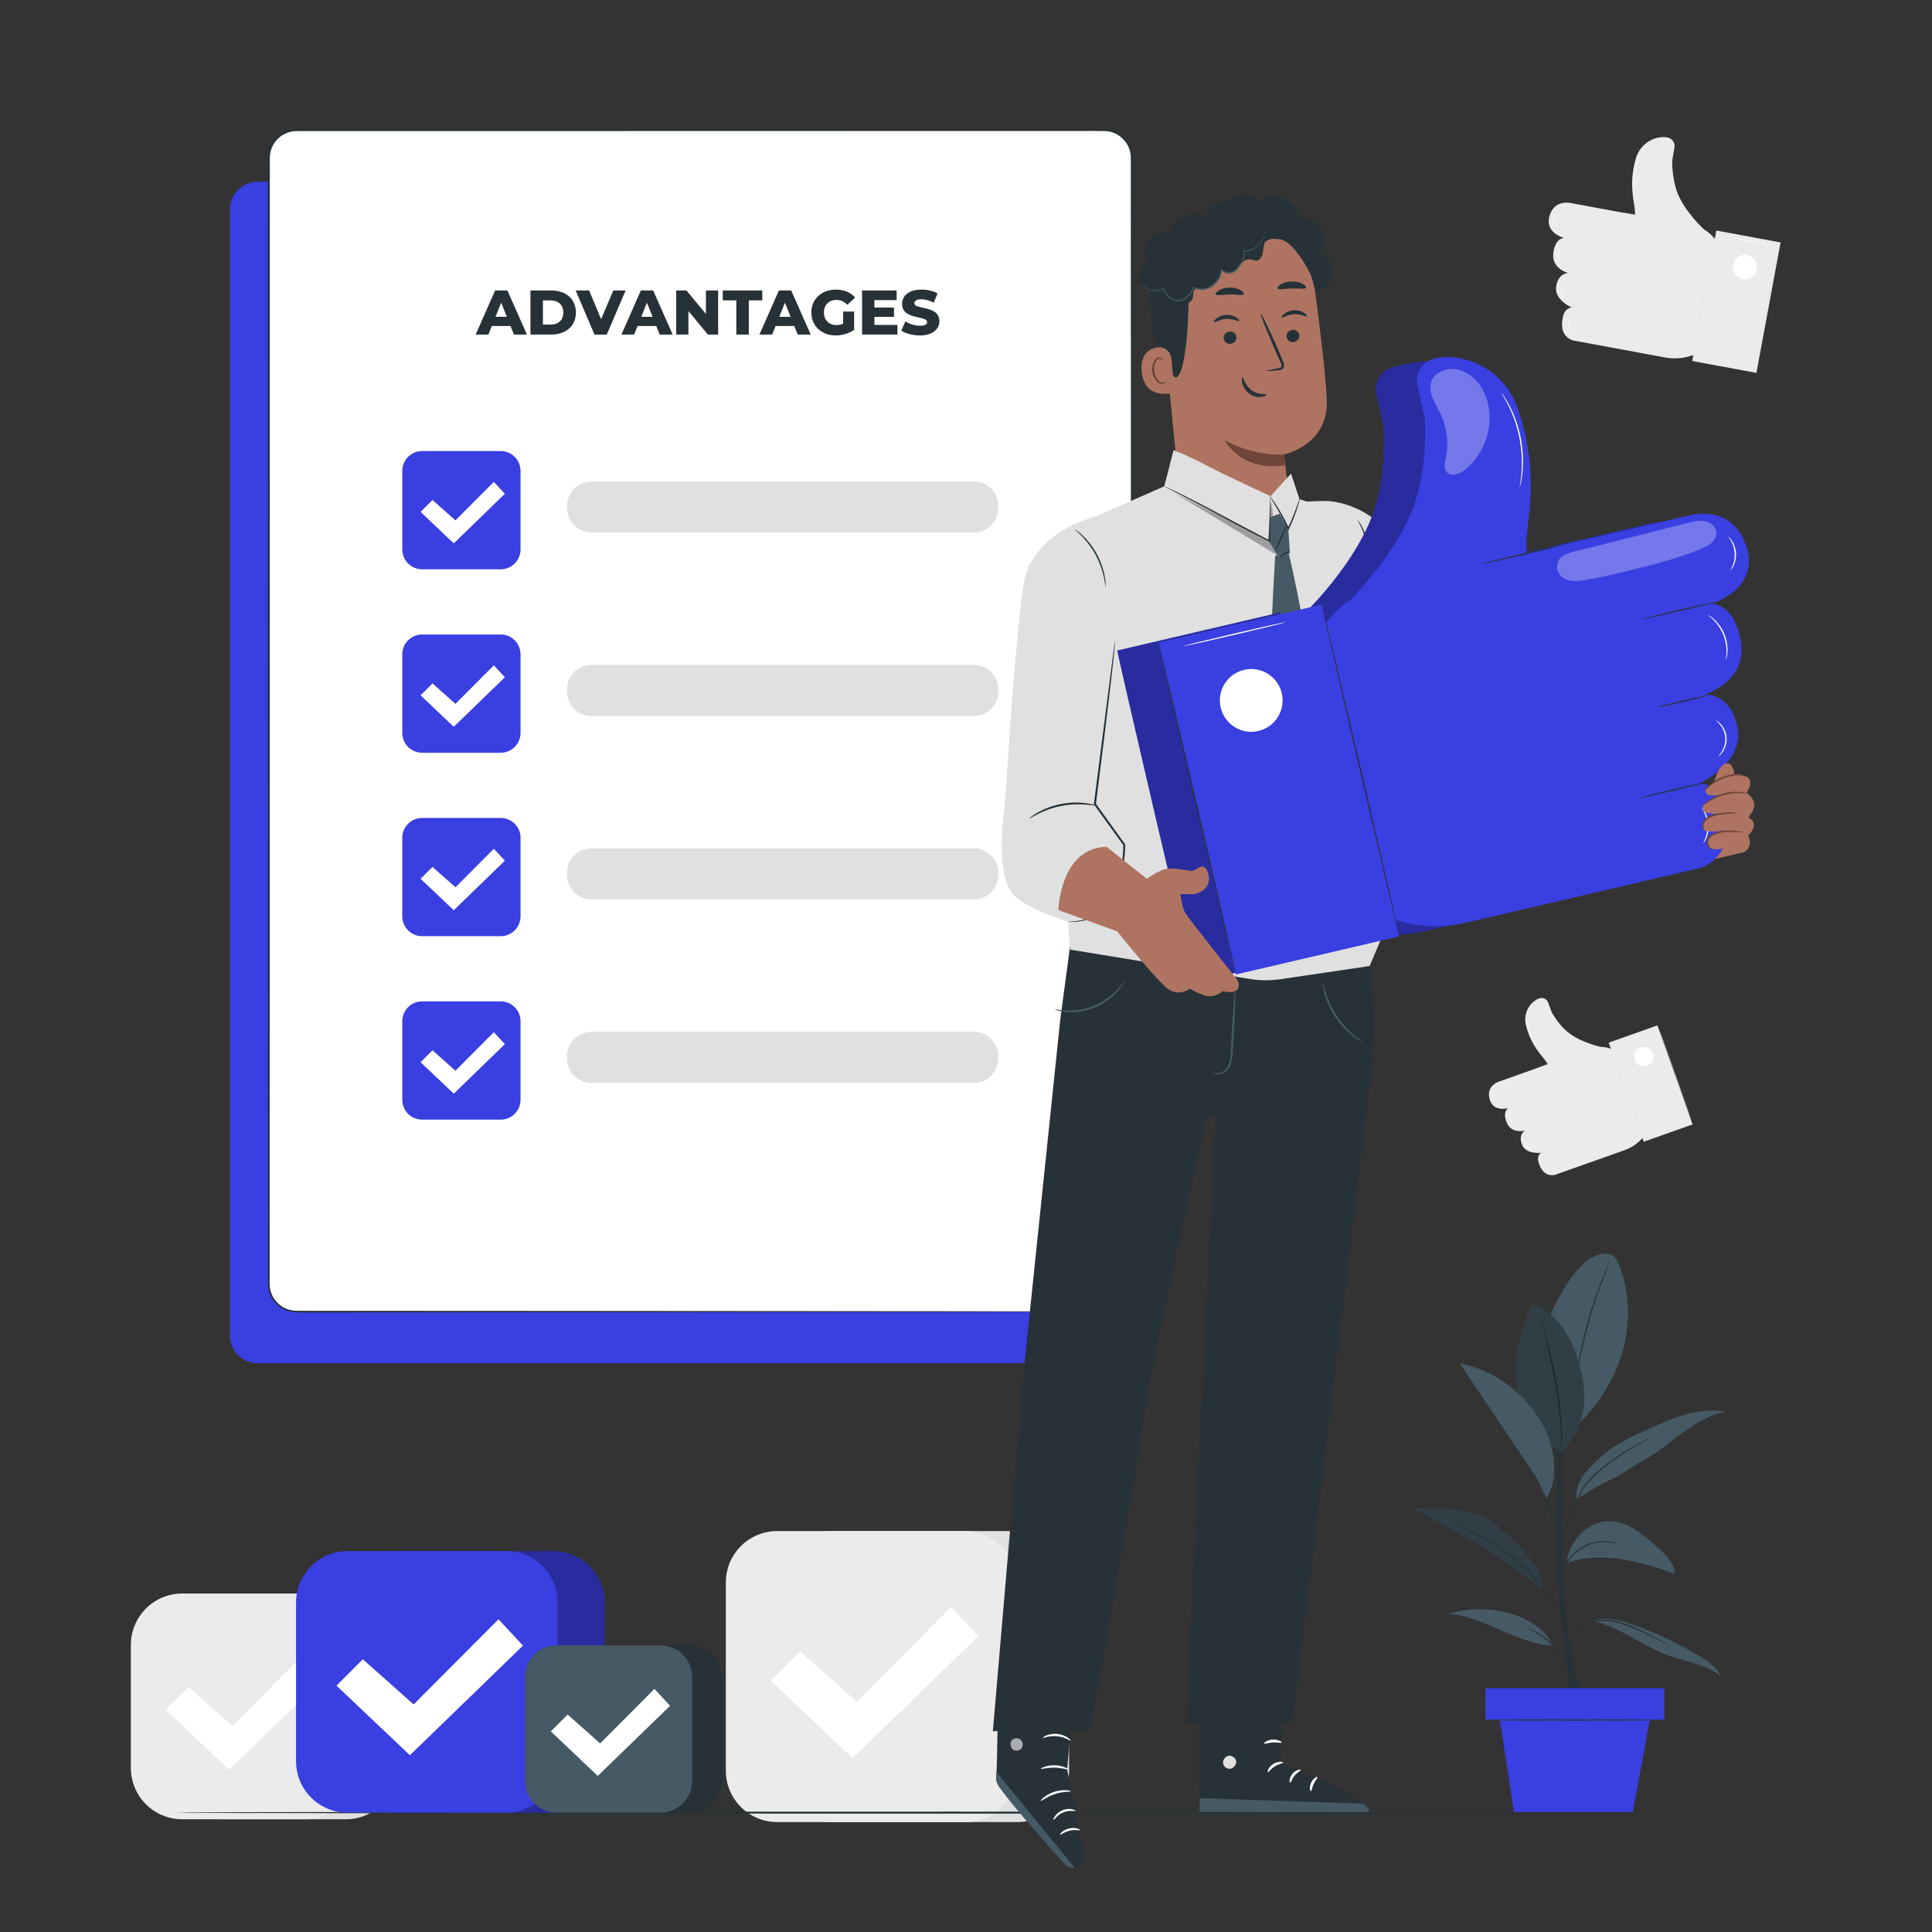 <?xml version="1.0" encoding="UTF-8"?> <svg xmlns="http://www.w3.org/2000/svg" xmlns:xlink="http://www.w3.org/1999/xlink" version="1.1" x="0px" y="0px" viewBox="0 0 500 500" style="enable-background:new 0 0 500 500;" xml:space="preserve"><rect x="0" y="0" width="500" height="500" fill="#333333" stroke="none"/> <g id="Background_Complete"> <g> <path style="fill:#3a3fe1;" d="M275.644,352.803H66.716c-3.975,0-7.198-3.223-7.198-7.198V54.222c0-3.975,3.223-7.198,7.198-7.198 h208.928c3.975,0,7.198,3.223,7.198,7.198v291.383C282.842,349.58,279.62,352.803,275.644,352.803z"></path> </g> <g> <g> <g> <g> <path style="fill:#EBEBEB;" d="M445.235,65.237l0.419,2.123l-4.206,22.755l0,0c-3.017,2.213-6.813,3.082-10.492,2.402 l-23.799-4.399c0,0-3.783-0.845-2.729-5.756c0,0,0.187-2.591,2.407-2.764c0,0-4.613-1.874-4.103-5.426 c0.511-3.553,3.128-3.506,3.128-3.506s-4.321-1.09-3.873-5.092c0.448-4.002,2.783-4.008,2.783-4.008s-5.026-1.221-3.768-5.657 c1.258-4.436,5.578-3.345,5.578-3.345l16.928,3.125l14.839,2.743C441.821,59.072,444.551,61.77,445.235,65.237z"></path> </g> <g> <path style="fill:#EBEBEB;" d="M441.044,59.416c0,0-5.213-4.716-7.047-9.846c-1.331-3.724-1.239-7.921-1.239-7.921 c0.037-0.202,0.343-1.994,0.593-3.461c0.205-1.202-0.577-2.339-1.768-2.601c-2.505-0.551-6.91,0.887-8.237,5.456 c-1.979,6.818-0.287,11.466-0.23,13.541c0.057,2.076,0.057,2.076,0.057,2.076L441.044,59.416z"></path> </g> <g> <rect x="440.757" y="60.991" transform="matrix(-0.983 -0.182 0.182 -0.983 876.728 236.675)" style="fill:#EBEBEB;" width="16.905" height="34.345"></rect> </g> <g> <g> <path style="fill:#E0E0E0;" d="M437.776,93.514c-0.036-0.007,1.332-7.573,3.056-16.898c1.724-9.328,3.151-16.882,3.187-16.875 c0.036,0.007-1.332,7.571-3.056,16.9C439.239,85.965,437.812,93.521,437.776,93.514z"></path> </g> </g> <g> <g> <path style="fill:#E0E0E0;" d="M454.399,96.587c-0.036-0.007,1.332-7.573,3.056-16.898c1.724-9.328,3.151-16.882,3.187-16.875 c0.036,0.007-1.332,7.571-3.056,16.9C455.862,89.038,454.435,96.594,454.399,96.587z"></path> </g> </g> <g> <path style="fill:#FFFFFF;" d="M448.458,68.557c-0.318,1.718,0.818,3.368,2.535,3.685c1.718,0.318,3.368-0.818,3.686-2.536 c0.318-1.718-0.818-3.368-2.536-3.685C450.426,65.704,448.776,66.839,448.458,68.557z"></path> </g> <g> <g> <path style="fill:#E0E0E0;" d="M419.613,54.967c0.007-0.036,1.824,0.27,4.06,0.683c2.236,0.413,4.043,0.777,4.036,0.813 c-0.007,0.036-1.824-0.27-4.06-0.683C421.413,55.368,419.606,55.003,419.613,54.967z"></path> </g> </g> <g> <g> <path style="fill:#E0E0E0;" d="M405.493,70.761c0.007-0.036,1.171,0.149,2.599,0.413c1.429,0.264,2.582,0.507,2.575,0.543 c-0.007,0.036-1.17-0.149-2.599-0.413C406.64,71.041,405.487,70.798,405.493,70.761z"></path> </g> </g> <g> <g> <path style="fill:#E0E0E0;" d="M404.458,61.421c0.007-0.036,1.656,0.239,3.684,0.614c2.029,0.375,3.667,0.708,3.66,0.744 c-0.007,0.036-1.656-0.239-3.684-0.614C406.09,61.79,404.451,61.457,404.458,61.421z"></path> </g> </g> <g> <g> <path style="fill:#E0E0E0;" d="M405.787,79.447c0.007-0.036,1.656,0.239,3.684,0.614c2.029,0.375,3.667,0.708,3.66,0.744 c-0.007,0.036-1.656-0.239-3.684-0.614C407.419,79.816,405.78,79.483,405.787,79.447z"></path> </g> </g> <g> <g> <path style="fill:#FFFFFF;" d="M447.762,61.423c0.007-0.036,2.335,0.364,5.2,0.894c2.866,0.53,5.183,0.988,5.176,1.024 c-0.007,0.036-2.334-0.364-5.2-0.894C450.073,61.917,447.755,61.459,447.762,61.423z"></path> </g> </g> <g> <g> <path style="fill:#FFFFFF;" d="M403.577,67.277c-0.009,0.003-0.035-0.065-0.074-0.191c-0.042-0.125-0.082-0.313-0.111-0.548 c-0.031-0.235-0.035-0.519-0.009-0.832c0.033-0.312,0.1-0.653,0.217-0.996c0.121-0.342,0.28-0.651,0.448-0.916 c0.174-0.262,0.353-0.482,0.523-0.647c0.168-0.166,0.316-0.289,0.427-0.361c0.109-0.074,0.172-0.112,0.177-0.104 c0.015,0.02-0.223,0.188-0.536,0.53c-0.158,0.169-0.324,0.39-0.488,0.647c-0.157,0.261-0.308,0.563-0.426,0.895 c-0.113,0.333-0.182,0.663-0.221,0.965c-0.032,0.303-0.038,0.579-0.019,0.81C403.518,66.991,403.601,67.271,403.577,67.277z"></path> </g> </g> <g> <g> <path style="fill:#FFFFFF;" d="M402.697,58.267c-0.009,0.009-0.166-0.132-0.33-0.428c-0.165-0.293-0.311-0.751-0.302-1.27 c0.011-0.519,0.174-0.971,0.349-1.258c0.175-0.289,0.338-0.424,0.346-0.415c0.018,0.015-0.117,0.171-0.264,0.46 c-0.148,0.287-0.288,0.721-0.299,1.215c-0.008,0.494,0.116,0.933,0.253,1.225C402.587,58.092,402.716,58.253,402.697,58.267z"></path> </g> </g> <g> <g> <path style="fill:#FFFFFF;" d="M404.817,76.968c-0.006,0.011-0.221-0.109-0.463-0.416c-0.24-0.3-0.486-0.815-0.478-1.419 c0.009-0.604,0.271-1.112,0.519-1.405c0.25-0.3,0.469-0.414,0.474-0.402c0.015,0.018-0.18,0.157-0.4,0.46 c-0.22,0.297-0.452,0.782-0.461,1.35c-0.007,0.568,0.21,1.059,0.422,1.362C404.642,76.806,404.832,76.95,404.817,76.968z"></path> </g> </g> <g> <g> <path style="fill:#FFFFFF;" d="M406.717,85.613c-0.01,0.009-0.161-0.146-0.32-0.454c-0.16-0.306-0.305-0.775-0.308-1.306 c-0.001-0.532,0.142-1.002,0.299-1.308c0.157-0.309,0.307-0.465,0.317-0.456c0.019,0.013-0.102,0.187-0.232,0.495 c-0.131,0.307-0.252,0.759-0.252,1.269c0.003,0.51,0.127,0.961,0.26,1.267C406.614,85.427,406.736,85.6,406.717,85.613z"></path> </g> </g> <g> <g> <path style="fill:#FFFFFF;" d="M423.531,48.941c-0.009,0.002-0.05-0.131-0.116-0.376c-0.035-0.122-0.073-0.272-0.106-0.449 c-0.034-0.177-0.082-0.377-0.109-0.602c-0.073-0.448-0.119-0.987-0.133-1.587c-0.005-0.6,0.029-1.261,0.125-1.947 c0.103-0.686,0.259-1.329,0.435-1.902c0.184-0.571,0.383-1.075,0.58-1.484c0.091-0.208,0.193-0.386,0.276-0.546 c0.082-0.16,0.162-0.293,0.23-0.4c0.133-0.215,0.211-0.332,0.218-0.327c0.008,0.005-0.055,0.13-0.173,0.353 c-0.061,0.11-0.134,0.246-0.209,0.409c-0.077,0.162-0.172,0.342-0.257,0.55c-0.185,0.41-0.373,0.913-0.548,1.481 c-0.168,0.57-0.319,1.207-0.421,1.886c-0.096,0.679-0.133,1.333-0.135,1.927c0.007,0.594,0.043,1.129,0.104,1.575 c0.021,0.224,0.062,0.424,0.089,0.601c0.026,0.177,0.057,0.328,0.084,0.451C423.516,48.801,423.54,48.939,423.531,48.941z"></path> </g> </g> </g> </g> </g> <g> <g> <g> <g> <path style="fill:#EBEBEB;" d="M419.505,273.29l1.127,1.29l6.119,17.265l0,0c-1.193,2.711-3.452,4.809-6.243,5.798l-18.058,6.4 c0,0-2.928,0.917-4.148-2.867c0,0-0.897-1.851,0.557-2.848c0,0-3.905,0.541-4.96-2.097c-1.055-2.638,0.757-3.642,0.757-3.642 s-3.394,0.962-4.67-1.959c-1.276-2.921,0.322-3.849,0.322-3.849s-3.929,1.152-4.822-2.387 c-0.893-3.539,2.501-4.501,2.501-4.501l12.842-4.555l11.259-3.991C414.725,270.415,417.664,271.184,419.505,273.29z"></path> </g> <g> <path style="fill:#EBEBEB;" d="M414.328,270.958c0,0-5.44-1.171-8.727-3.962c-2.386-2.026-3.984-4.94-3.984-4.94 c-0.054-0.153-0.554-1.503-0.963-2.607c-0.335-0.905-1.321-1.375-2.241-1.084c-1.935,0.613-4.387,3.342-3.488,7 c1.341,5.457,4.34,7.975,5.2,9.375c0.86,1.401,0.86,1.401,0.86,1.401L414.328,270.958z"></path> </g> <g> <rect x="420.653" y="266.988" transform="matrix(-0.943 0.334 -0.334 -0.943 923.87 402.278)" style="fill:#EBEBEB;" width="13.381" height="27.187"></rect> </g> <g> <g> <path style="fill:#E0E0E0;" d="M425.579,295.629c-0.027,0.01-2.083-5.719-4.591-12.795 c-2.509-7.078-4.519-12.821-4.492-12.831c0.027-0.01,2.082,5.718,4.591,12.796 C423.595,289.875,425.606,295.62,425.579,295.629z"></path> </g> </g> <g> <g> <path style="fill:#E0E0E0;" d="M438.191,291.159c-0.027,0.01-2.083-5.719-4.59-12.795c-2.509-7.078-4.519-12.821-4.492-12.831 c0.027-0.01,2.082,5.718,4.591,12.796C436.208,285.404,438.219,291.149,438.191,291.159z"></path> </g> </g> <g> <path style="fill:#FFFFFF;" d="M423.028,274.291c0.462,1.303,1.893,1.986,3.197,1.524c1.303-0.462,1.986-1.893,1.524-3.197 c-0.462-1.303-1.893-1.986-3.197-1.524C423.248,271.557,422.566,272.988,423.028,274.291z"></path> </g> <g> <g> <path style="fill:#E0E0E0;" d="M397.874,276.387c-0.01-0.027,1.358-0.537,3.054-1.138c1.697-0.601,3.079-1.067,3.089-1.039 c0.01,0.027-1.357,0.537-3.054,1.138C399.267,275.949,397.884,276.415,397.874,276.387z"></path> </g> </g> <g> <g> <path style="fill:#E0E0E0;" d="M394.443,292.803c-0.01-0.027,0.861-0.361,1.945-0.745c1.084-0.384,1.971-0.674,1.981-0.646 c0.01,0.027-0.861,0.361-1.946,0.745C395.339,292.54,394.453,292.83,394.443,292.803z"></path> </g> </g> <g> <g> <path style="fill:#E0E0E0;" d="M390.037,286.808c-0.01-0.027,1.23-0.492,2.769-1.037c1.539-0.546,2.794-0.965,2.804-0.938 c0.01,0.027-1.23,0.492-2.769,1.037C391.302,286.416,390.047,286.836,390.037,286.808z"></path> </g> </g> <g> <g> <path style="fill:#E0E0E0;" d="M398.081,298.641c-0.01-0.027,1.23-0.492,2.769-1.037c1.539-0.546,2.794-0.966,2.804-0.938 c0.01,0.027-1.23,0.492-2.769,1.037C399.346,298.249,398.09,298.669,398.081,298.641z"></path> </g> </g> <g> <g> <path style="fill:#FFFFFF;" d="M419.728,269.676c-0.01-0.027,1.745-0.674,3.918-1.444c2.174-0.771,3.944-1.373,3.954-1.346 c0.01,0.027-1.745,0.674-3.919,1.445C421.508,269.101,419.738,269.703,419.728,269.676z"></path> </g> </g> <g> <g> <path style="fill:#FFFFFF;" d="M391.75,291.172c-0.005,0.005-0.049-0.031-0.126-0.102c-0.079-0.069-0.18-0.182-0.293-0.332 c-0.114-0.149-0.229-0.342-0.335-0.567c-0.101-0.227-0.19-0.487-0.245-0.769c-0.052-0.283-0.066-0.557-0.055-0.805 c0.015-0.248,0.051-0.47,0.103-0.65c0.05-0.181,0.102-0.323,0.15-0.417c0.045-0.094,0.074-0.144,0.08-0.141 c0.018,0.008-0.079,0.217-0.158,0.575c-0.041,0.178-0.068,0.396-0.078,0.637c-0.004,0.242,0.012,0.507,0.062,0.782 c0.054,0.274,0.138,0.526,0.231,0.749c0.098,0.221,0.203,0.412,0.308,0.563C391.597,290.999,391.764,291.158,391.75,291.172z"></path> </g> </g> <g> <g> <path style="fill:#FFFFFF;" d="M387.583,285.343c-0.003,0.01-0.166-0.025-0.396-0.163c-0.229-0.135-0.51-0.392-0.71-0.751 c-0.198-0.36-0.265-0.735-0.258-1c0.005-0.268,0.064-0.424,0.073-0.422c0.018,0.003-0.012,0.163,0.001,0.42 c0.012,0.256,0.088,0.608,0.276,0.952c0.19,0.342,0.448,0.594,0.659,0.74C387.438,285.266,387.589,285.325,387.583,285.343z"></path> </g> </g> <g> <g> <path style="fill:#FFFFFF;" d="M396.435,297.326c0,0.01-0.195,0.013-0.482-0.102c-0.283-0.111-0.656-0.367-0.89-0.784 c-0.233-0.418-0.254-0.869-0.2-1.169c0.053-0.305,0.158-0.469,0.166-0.464c0.017,0.007-0.061,0.179-0.093,0.474 c-0.034,0.291,0,0.715,0.218,1.108c0.22,0.392,0.563,0.643,0.828,0.767C396.251,297.283,396.438,297.307,396.435,297.326z"></path> </g> </g> <g> <g> <path style="fill:#FFFFFF;" d="M401.158,302.501c-0.003,0.01-0.168-0.036-0.399-0.185c-0.23-0.146-0.516-0.41-0.728-0.774 c-0.211-0.364-0.299-0.743-0.313-1.015c-0.015-0.274,0.027-0.44,0.037-0.438c0.018,0.002,0.004,0.168,0.037,0.431 c0.032,0.262,0.127,0.62,0.329,0.97c0.204,0.348,0.467,0.609,0.68,0.766C401.014,302.414,401.166,302.484,401.158,302.501z"></path> </g> </g> <g> <g> <path style="fill:#FFFFFF;" d="M398.177,270.705c-0.005,0.005-0.086-0.07-0.228-0.212c-0.072-0.07-0.158-0.158-0.251-0.266 c-0.093-0.107-0.205-0.226-0.313-0.37c-0.227-0.278-0.472-0.63-0.719-1.036c-0.241-0.409-0.479-0.876-0.684-1.384 c-0.201-0.511-0.348-1.014-0.454-1.477c-0.1-0.465-0.163-0.888-0.189-1.246c-0.02-0.178-0.021-0.341-0.027-0.483 c-0.007-0.142-0.005-0.265-0.001-0.365c0.006-0.2,0.013-0.311,0.02-0.311c0.007,0,0.014,0.111,0.021,0.31 c0.002,0.1,0.006,0.222,0.019,0.363c0.011,0.141,0.017,0.302,0.042,0.479c0.036,0.354,0.106,0.773,0.21,1.232 c0.111,0.457,0.259,0.954,0.458,1.459c0.203,0.504,0.436,0.966,0.67,1.374c0.24,0.405,0.477,0.757,0.694,1.039 c0.103,0.145,0.21,0.266,0.299,0.377c0.088,0.111,0.169,0.203,0.236,0.276C398.111,270.615,398.182,270.7,398.177,270.705z"></path> </g> </g> </g> </g> </g> <g> <g> <path style="fill:#E0E0E0;" d="M263.372,471.55h-48.699c-7.35,0-13.308-5.958-13.308-13.308v-48.699 c0-7.35,5.958-13.308,13.308-13.308h48.699c7.35,0,13.308,5.958,13.308,13.308v48.699 C276.68,465.592,270.722,471.55,263.372,471.55z"></path> </g> <g> <path style="fill:#EBEBEB;" d="M249.849,471.55H201.15c-7.35,0-13.308-5.958-13.308-13.308v-48.699 c0-7.35,5.958-13.308,13.308-13.308h48.699c7.35,0,13.308,5.958,13.308,13.308v48.699 C263.157,465.592,257.198,471.55,249.849,471.55z"></path> </g> <g> <g> <g> <g> <g> <polygon style="fill:#FFFFFF;" points="199.495,434.976 207.081,427.39 221.713,440.396 246.145,415.869 253.19,423.455 220.629,455.027 "></polygon> </g> </g> </g> </g> </g> </g> <g> <g> <path style="fill:#E0E0E0;" d="M89.475,470.83H57.661c-7.35,0-13.308-5.958-13.308-13.308v-31.813 c0-7.35,5.958-13.308,13.308-13.308h31.813c7.35,0,13.308,5.958,13.308,13.308v31.813 C102.782,464.871,96.824,470.83,89.475,470.83z"></path> </g> <g> <path style="fill:#EBEBEB;" d="M78.983,470.83H47.17c-7.35,0-13.308-5.958-13.308-13.308v-31.813 c0-7.35,5.958-13.308,13.308-13.308h31.813c7.35,0,13.308,5.958,13.308,13.308v31.813 C92.291,464.871,86.333,470.83,78.983,470.83z"></path> </g> <g> <g> <g> <g> <g> <polygon style="fill:#FFFFFF;" points="42.903,442.456 48.788,436.57 60.139,446.66 79.094,427.632 84.559,433.518 59.298,458.011 "></polygon> </g> </g> </g> </g> </g> </g> </g> <g id="Background_Simple" style="display:none;"> <g style="display:inline;"> <path style="fill:#3a3fe1;" d="M412.344,106.842l-2.106-3.471c-17.754-29.257-49.855-46.894-83.699-44.754 c-4.35,0.275-8.682,0.864-12.956,1.779c-30.771,6.587-57.546,29.856-68.644,59.658c-6.527,17.527-8.35,37.707-20.736,51.618 c-16.12,18.106-43.487,18.674-67.548,17.924c-24.061-0.75-51.447-0.11-67.488,18.067c-10.046,11.384-13.239,27.573-12.429,42.818 c2.145,40.363,30.27,76.453,66.039,94.392c35.769,17.939,77.882,19.546,117.029,11.654 c54.84-11.055,106.992-41.414,138.339-88.304C429.492,221.334,437.426,157.451,412.344,106.842z"></path> </g> <g style="display:inline;"> <circle style="fill:#3a3fe1;" cx="225.755" cy="408.735" r="24.429"></circle> </g> </g> <g id="Flor"> <g> <g> <path style="fill:#263238;" d="M446.908,469.106c0,0.144-89.957,0.26-200.899,0.26c-110.98,0-200.918-0.117-200.918-0.26 c0-0.144,89.938-0.26,200.918-0.26C356.951,468.846,446.908,468.963,446.908,469.106z"></path> </g> </g> </g> <g id="Plant"> <g> <g> <g> <path style="fill:#263238;" d="M406.642,440.464c0,0-4.168-28.657-3.821-45.329c0.347-16.673-0.021-35.43-0.021-35.43h1.921 c0,0-1.301,33.094,0.115,53.054c1.415,19.944,5.142,27.706,5.142,27.706H406.642"></path> </g> <g> <path style="fill:#455A64;" d="M419.058,327.461c-0.386-0.979-0.861-1.999-1.75-2.562c-1.219-0.772-2.816-0.451-4.176,0.03 c-5.803,2.052-10.948,12.873-13.294,18.564l7.705,25.961C421.45,356.552,423.858,339.627,419.058,327.461z"></path> </g> <g> <g> <path style="fill:#263238;" d="M416.858,325.95c0.01,0.004-0.029,0.121-0.112,0.339c-0.099,0.249-0.224,0.562-0.377,0.946 c-0.338,0.817-0.812,2.005-1.378,3.48c-1.135,2.948-2.58,7.069-3.872,11.713c-1.287,4.646-2.173,8.923-2.72,12.035 c-0.275,1.556-0.481,2.818-0.613,3.692c-0.067,0.408-0.121,0.741-0.164,1.005c-0.041,0.229-0.068,0.349-0.079,0.348 c-0.011-0.001-0.005-0.124,0.015-0.356c0.028-0.266,0.063-0.602,0.105-1.014c0.094-0.88,0.267-2.149,0.514-3.712 c0.491-3.126,1.345-7.423,2.635-12.082c1.296-4.656,2.779-8.778,3.969-11.71c0.594-1.467,1.1-2.644,1.474-3.446 c0.176-0.375,0.319-0.68,0.432-0.923C416.79,326.053,416.848,325.945,416.858,325.95z"></path> </g> </g> <g> <path style="fill:#455A64;" d="M404.119,375.678c-7.222-3.99-11.478-11.498-11.875-19.739 c-0.278-5.761,1.492-11.414,3.498-16.822c0.174-0.469,0.38-0.975,0.816-1.221c0.606-0.343,1.364-0.038,1.969,0.307 c5.248,2.988,8.427,8.685,10.119,14.482c1.126,3.857,1.709,7.925,1.188,11.909C409.313,368.579,407.035,372.914,404.119,375.678 "></path> </g> <g> <g> <path style="fill:#263238;" d="M404.119,375.678c-0.011,0-0.02-0.12-0.028-0.348c-0.005-0.263-0.011-0.592-0.019-0.996 c-0.002-0.865-0.037-2.116-0.108-3.66c-0.139-3.088-0.544-7.344-1.34-11.993c-0.801-4.65-1.773-8.814-2.49-11.823 c-0.353-1.473-0.643-2.679-0.855-3.564c-0.09-0.394-0.164-0.715-0.222-0.972c-0.047-0.223-0.067-0.341-0.057-0.344 c0.011-0.003,0.051,0.11,0.119,0.328c0.074,0.252,0.166,0.569,0.28,0.957c0.237,0.833,0.565,2.042,0.953,3.541 c0.773,2.998,1.781,7.161,2.585,11.824c0.799,4.662,1.17,8.939,1.252,12.037c0.042,1.549,0.043,2.804,0.007,3.669 c-0.016,0.404-0.03,0.734-0.04,0.997C404.142,375.559,404.13,375.679,404.119,375.678z"></path> </g> </g> <g style="opacity:0.3;"> <g> <path d="M404.119,375.678c-7.222-3.99-11.478-11.498-11.875-19.739c-0.278-5.761,1.492-11.414,3.498-16.822 c0.174-0.469,0.38-0.975,0.816-1.221c0.606-0.343,1.364-0.038,1.969,0.307c5.248,2.988,8.427,8.685,10.119,14.482 c1.126,3.857,1.709,7.925,1.188,11.909C409.313,368.579,407.035,372.914,404.119,375.678"></path> </g> </g> <g> <path style="fill:#455A64;" d="M412.267,419.525c7.108,1.561,12.96,6.575,19.817,9.013c4.537,1.613,9.667,2.183,13.29,5.356 c-0.869-2.194-2.93-3.656-4.932-4.906c-5.639-3.522-11.677-6.405-17.962-8.575c-3.226-1.114-6.726-2.045-10.013-1.127"></path> </g> <g> <path style="fill:#455A64;" d="M401.99,425.857c-8.901-0.144-18.274-7.722-27.134-8.174 C384.128,414.689,397.404,417.134,401.99,425.857"></path> </g> <g> <path style="fill:#455A64;" d="M405.468,404.504c4.52-1.629,9.483-1.707,14.231-0.968c4.748,0.738,9.333,2.26,13.892,3.776 c-0.457-3.088-2.958-5.411-5.308-7.466c-1.768-1.547-3.55-3.103-5.578-4.288c-2.029-1.184-4.343-1.987-6.69-1.887 c-2.832,0.12-5.527,1.581-7.384,3.722C406.774,399.532,405.775,401.687,405.468,404.504"></path> </g> <g> <path style="fill:#455A64;" d="M387.2,394.676c-5.603-4.784-14.09-4.316-21.456-4.15c11.323,5.414,23.524,12.836,33.276,20.736 C399.318,406.055,394.278,400.719,387.2,394.676z"></path> </g> <g style="opacity:0.3;"> <g> <path d="M387.2,394.676c-5.603-4.784-14.09-4.316-21.456-4.15c11.323,5.414,23.524,12.836,33.276,20.736 C399.318,406.055,394.278,400.719,387.2,394.676z"></path> </g> </g> <g> <path style="fill:#455A64;" d="M407.988,388.072c2.817-1.878,5.668-3.669,8.617-5.009c2.949-1.34,5.701-3.475,8.549-5.017 c3.694-2,6.893-4.78,10.284-7.259c3.39-2.479,7.114-4.718,11.263-5.374c-3.383-0.698-6.918-0.317-10.25,0.593 c-3.332,0.91-6.498,2.334-9.647,3.753c-4.371,1.969-8.818,3.987-12.391,7.183S407.611,383.293,407.988,388.072"></path> </g> <g> <g> <path style="fill:#263238;" d="M431.921,425.857c-0.005,0.009-0.102-0.033-0.282-0.122c-0.21-0.109-0.466-0.242-0.777-0.402 c-0.67-0.357-1.633-0.885-2.845-1.495c-0.6-0.317-1.264-0.647-1.986-0.986c-0.714-0.355-1.49-0.704-2.311-1.06 c-1.644-0.702-3.479-1.435-5.481-1.91c-1.996-0.49-3.984-0.597-5.71-0.143c-0.87,0.21-1.69,0.418-2.419,0.722 c-0.732,0.297-1.385,0.643-1.953,1.003c-1.141,0.718-1.937,1.479-2.454,2.027c-0.516,0.552-0.767,0.89-0.789,0.873 c-0.009-0.007,0.046-0.096,0.16-0.262c0.111-0.167,0.291-0.402,0.538-0.694c0.494-0.579,1.278-1.378,2.424-2.134 c0.571-0.378,1.231-0.744,1.975-1.057c0.742-0.322,1.58-0.545,2.452-0.764c1.763-0.482,3.83-0.379,5.85,0.119 c2.033,0.483,3.878,1.23,5.525,1.951c0.823,0.365,1.598,0.725,2.31,1.091c0.719,0.35,1.38,0.693,1.975,1.023 c1.202,0.636,2.149,1.195,2.801,1.586c0.299,0.182,0.546,0.332,0.748,0.454C431.84,425.787,431.926,425.847,431.921,425.857z"></path> </g> </g> <g> <g> <path style="fill:#263238;" d="M395.351,421.446c0.008-0.021,0.205,0.038,0.558,0.163c0.354,0.12,0.852,0.333,1.45,0.63 c1.198,0.591,2.773,1.599,4.253,3.016c1.476,1.422,2.545,2.956,3.184,4.129c0.321,0.586,0.554,1.075,0.688,1.424 c0.139,0.347,0.205,0.542,0.185,0.551c-0.051,0.022-0.384-0.731-1.068-1.862c-0.681-1.13-1.76-2.615-3.21-4.013 c-1.454-1.393-2.981-2.411-4.138-3.046C396.097,421.8,395.33,421.498,395.351,421.446z"></path> </g> </g> <g> <g> <path style="fill:#263238;" d="M375.656,394.229c0.004-0.01,0.134,0.029,0.379,0.112c0.276,0.098,0.63,0.224,1.068,0.38 c0.474,0.175,1.038,0.383,1.685,0.621c0.656,0.244,1.369,0.604,2.176,0.959c3.205,1.455,7.469,3.903,11.588,7.383 c2.031,1.768,3.868,3.565,5.404,5.322c1.53,1.76,2.826,3.415,3.835,4.859c1.016,1.44,1.787,2.639,2.315,3.468 c0.25,0.392,0.452,0.708,0.609,0.955c0.138,0.219,0.206,0.337,0.197,0.344s-0.095-0.099-0.25-0.307 c-0.156-0.207-0.381-0.517-0.659-0.923c-0.56-0.809-1.358-1.987-2.394-3.406c-1.03-1.423-2.338-3.056-3.872-4.797 c-1.54-1.737-3.372-3.517-5.391-5.274c-4.094-3.458-8.311-5.921-11.478-7.422c-0.797-0.367-1.501-0.74-2.148-0.999 c-0.638-0.257-1.193-0.481-1.66-0.67c-0.429-0.179-0.776-0.323-1.046-0.435C375.776,394.298,375.653,394.239,375.656,394.229z"></path> </g> </g> <g> <g> <path style="fill:#263238;" d="M418.824,399.5c-0.006,0.021-0.259-0.013-0.71-0.091c-0.245-0.045-0.516-0.095-0.818-0.151 c-0.318-0.061-0.689-0.063-1.093-0.105c-1.601-0.116-3.933,0.016-6.117,1.207c-1.102,0.558-2.027,1.311-2.784,2.066 c-0.768,0.749-1.351,1.53-1.79,2.213c-0.893,1.367-1.169,2.354-1.224,2.335c-0.017-0.004,0.033-0.256,0.181-0.694 c0.164-0.431,0.416-1.056,0.852-1.76c0.422-0.71,0.998-1.521,1.772-2.3c0.763-0.784,1.708-1.566,2.844-2.141 c2.254-1.228,4.666-1.327,6.285-1.15c0.409,0.057,0.785,0.075,1.104,0.154c0.301,0.076,0.571,0.144,0.815,0.205 C418.588,399.405,418.83,399.479,418.824,399.5z"></path> </g> </g> <g> <g> <path style="fill:#263238;" d="M427.77,371.747c0.005,0.01-0.111,0.081-0.337,0.208c-0.256,0.139-0.586,0.318-0.993,0.539 c-0.864,0.465-2.106,1.152-3.616,2.041c-1.503,0.902-3.273,2.009-5.157,3.355c-1.878,1.349-3.895,2.918-5.757,4.824 c-0.918,0.959-1.765,1.96-2.355,3.049c-0.583,1.12-1.14,2.202-1.653,3.241c-1.029,2.076-1.868,3.987-2.473,5.63 c-0.604,1.643-0.98,3.011-1.203,3.964c-0.228,0.953-0.31,1.49-0.341,1.485c-0.011-0.002,0.002-0.137,0.036-0.394 c0.032-0.257,0.086-0.635,0.185-1.117c0.187-0.966,0.533-2.351,1.113-4.014c0.582-1.662,1.403-3.593,2.422-5.683 c0.507-1.046,1.06-2.133,1.639-3.255c0.613-1.139,1.472-2.154,2.403-3.126c1.885-1.929,3.919-3.498,5.816-4.841 c1.902-1.34,3.691-2.431,5.213-3.31c1.529-0.868,2.79-1.525,3.672-1.957c0.419-0.2,0.758-0.361,1.021-0.487 C427.64,371.789,427.766,371.737,427.77,371.747z"></path> </g> </g> <g> <g> <path style="fill:#263238;" d="M402.811,398.698c-0.022,0.003-0.083-0.264-0.177-0.75c-0.104-0.549-0.234-1.238-0.389-2.056 c-0.339-1.733-0.857-4.119-1.683-6.68c-0.818-2.564-1.814-4.795-2.542-6.404c-0.345-0.759-0.636-1.397-0.868-1.906 c-0.202-0.452-0.305-0.706-0.285-0.716c0.02-0.01,0.16,0.226,0.396,0.661c0.236,0.435,0.568,1.07,0.96,1.864 c0.781,1.587,1.817,3.818,2.642,6.402c0.832,2.58,1.318,4.989,1.602,6.737c0.139,0.875,0.24,1.585,0.291,2.078 C402.812,398.422,402.832,398.695,402.811,398.698z"></path> </g> </g> <g> <path style="fill:#455A64;" d="M402.167,378.447c-0.223-3.363-1.319-6.631-2.895-9.61c-4.32-8.169-12.44-14.224-21.502-16.034 c6.635,9.89,13.271,19.78,19.906,29.67l2.571,5.296C402.001,384.89,402.39,381.81,402.167,378.447z"></path> </g> </g> <g> <g> <g> <rect x="384.433" y="436.919" style="fill:#3a3fe1;" width="46.288" height="8.204"></rect> </g> </g> <g> <g> <polygon style="fill:#3a3fe1;" points="387.89,443.495 391.831,468.952 422.561,468.952 427.264,443.495 "></polygon> </g> </g> <g> <g> <g> <path style="fill:#263238;" d="M430.696,445.133c0,0.09-10.441,0.163-23.317,0.163c-12.881,0-23.32-0.073-23.32-0.163 c0-0.09,10.439-0.163,23.32-0.163C420.255,444.971,430.696,445.043,430.696,445.133z"></path> </g> </g> </g> </g> </g> </g> <g id="Boxes"> <g> <g> <path style="fill:#3a3fe1;" d="M143.145,469.106h-41.068c-7.35,0-13.308-5.958-13.308-13.308v-41.068 c0-7.35,5.958-13.308,13.308-13.308h41.068c7.35,0,13.308,5.958,13.308,13.308v41.068 C156.453,463.148,150.495,469.106,143.145,469.106z"></path> </g> <g style="opacity:0.3;"> <path d="M143.145,469.106h-41.068c-7.35,0-13.308-5.958-13.308-13.308v-41.068c0-7.35,5.958-13.308,13.308-13.308h41.068 c7.35,0,13.308,5.958,13.308,13.308v41.068C156.453,463.148,150.495,469.106,143.145,469.106z"></path> </g> <g> <path style="fill:#3a3fe1;" d="M130.993,469.106H89.925c-7.35,0-13.308-5.958-13.308-13.308v-41.068 c0-7.35,5.958-13.308,13.308-13.308h41.068c7.35,0,13.308,5.958,13.308,13.308v41.068 C144.3,463.148,138.342,469.106,130.993,469.106z"></path> </g> <g> <g> <g> <g> <g> <polygon style="fill:#FFFFFF;" points="87.089,436.239 93.907,429.421 107.056,441.109 129.013,419.067 135.344,425.885 106.082,454.257 "></polygon> </g> </g> </g> </g> </g> </g> <g> <g> <path style="fill:#263238;" d="M178.692,469.106H151.85c-4.543,0-8.226-3.683-8.226-8.226v-26.842 c0-4.543,3.683-8.226,8.226-8.226h26.842c4.543,0,8.226,3.683,8.226,8.226v26.842 C186.919,465.423,183.236,469.106,178.692,469.106z"></path> </g> <g> <path style="fill:#455A64;" d="M170.919,469.106h-26.842c-4.543,0-8.226-3.683-8.226-8.226v-26.842 c0-4.543,3.683-8.226,8.226-8.226h26.842c4.543,0,8.226,3.683,8.226,8.226v26.842 C179.145,465.423,175.462,469.106,170.919,469.106z"></path> </g> <g> <g> <g> <g> <g> <polygon style="fill:#FFFFFF;" points="142.549,448.082 146.91,443.721 155.321,451.197 169.366,437.098 173.416,441.459 154.698,459.608 "></polygon> </g> </g> </g> </g> </g> </g> </g> <g id="List"> <g> <g> <g> <path style="fill:#FFFFFF;" d="M285.694,339.443H76.766c-3.975,0-7.198-3.223-7.198-7.198V40.862 c0-3.975,3.223-7.198,7.198-7.198h208.928c3.975,0,7.198,3.223,7.198,7.198v291.383 C292.892,336.221,289.669,339.443,285.694,339.443z"></path> </g> <g> <g> <path style="fill:#263238;" d="M285.694,339.443c-0.014-0.059,0.953,0.114,2.626-0.53c0.821-0.328,1.81-0.893,2.685-1.882 c0.889-0.961,1.626-2.388,1.8-4.113c0.051-6.955-0.014-17.237-0.015-30.465c-0.02-26.467-0.048-64.756-0.083-112.068 c-0.01-23.658-0.02-49.571-0.032-77.389c-0.004-13.909-0.008-28.295-0.013-43.113c-0.002-7.409-0.004-14.926-0.006-22.546 c0-1.905-0.001-3.816-0.001-5.734c0.12-1.898-0.401-3.785-1.636-5.219c-1.2-1.433-3-2.351-4.878-2.46 c-1.911-0.045-3.883-0.012-5.831-0.022c-62.557,0.006-131.332,0.013-203.521,0.02c-2.18-0.008-4.333,1.059-5.605,2.828 c-0.651,0.868-1.087,1.892-1.255,2.962c-0.167,1.054-0.081,2.201-0.103,3.318c0,4.486,0,8.958,0,13.415 c0,8.914-0.001,17.77-0.001,26.561c-0.001,17.582-0.003,34.906-0.004,51.929c-0.005,34.045-0.01,66.884-0.015,98.168 c-0.008,31.283-0.017,61.01-0.024,88.83c-0.001,3.477-0.001,6.925-0.002,10.342c0.007,1.662,0.628,3.296,1.706,4.538 c1.067,1.254,2.594,2.087,4.204,2.328c0.797,0.13,1.636,0.083,2.474,0.092c0.835,0,1.668,0.001,2.499,0.001 c1.662,0.001,3.316,0.001,4.963,0.002c3.293,0.001,6.554,0.003,9.782,0.004c12.913,0.006,25.306,0.012,37.135,0.017 c47.312,0.035,85.598,0.063,112.061,0.083c13.226,0.021,23.497,0.038,30.467,0.049c3.479,0.011,6.133,0.02,7.923,0.026 C284.779,339.426,285.694,339.443,285.694,339.443s-0.914,0.018-2.699,0.027c-1.79,0.006-4.444,0.014-7.923,0.026 c-6.97,0.011-17.241,0.028-30.467,0.049c-26.464,0.02-64.75,0.048-112.061,0.083c-11.829,0.005-24.222,0.011-37.135,0.017 c-3.228,0.001-6.489,0.003-9.782,0.004c-1.646,0.001-3.301,0.001-4.963,0.002c-0.831,0-1.664,0.001-2.499,0.001 c-0.829-0.009-1.675,0.042-2.538-0.095c-1.707-0.255-3.326-1.137-4.458-2.465c-1.144-1.315-1.804-3.051-1.813-4.812 c-0.002-3.418-0.003-6.866-0.005-10.344c-0.007-27.821-0.015-57.547-0.024-88.83c-0.005-31.283-0.01-64.122-0.015-98.168 c-0.001-17.023-0.003-34.347-0.004-51.929c0-8.791-0.001-17.646-0.001-26.561c0-4.457,0-8.929,0-13.415 c0.025-1.121-0.07-2.234,0.11-3.404c0.181-1.15,0.651-2.253,1.35-3.186c1.365-1.899,3.685-3.049,6.024-3.039 c72.189,0.007,140.964,0.014,203.521,0.02c1.961,0.011,3.889-0.023,5.861,0.025c2.007,0.117,3.931,1.1,5.211,2.63 c1.317,1.509,1.874,3.601,1.744,5.524c0,1.918-0.001,3.829-0.001,5.734c-0.002,7.62-0.004,15.137-0.006,22.546 c-0.005,14.818-0.009,29.203-0.013,43.113c-0.012,27.818-0.022,53.731-0.032,77.389c-0.035,47.312-0.063,85.601-0.083,112.068 c-0.031,13.233,0.003,23.501-0.083,30.475c-0.185,1.75-0.94,3.191-1.846,4.157c-0.892,0.994-1.895,1.555-2.725,1.878 c-0.835,0.335-1.518,0.406-1.965,0.459C285.922,339.441,285.694,339.443,285.694,339.443z"></path> </g> </g> </g> <g> <g> <path style="fill:#E0E0E0;" d="M252.046,137.817h-98.995c-3.482,0-6.304-2.822-6.304-6.304v-0.601 c0-3.482,2.822-6.304,6.304-6.304h98.995c3.482,0,6.304,2.822,6.304,6.304v0.601 C258.35,134.995,255.527,137.817,252.046,137.817z"></path> </g> <g> <g> <path style="fill:#3a3fe1;" d="M129.576,147.337h-20.328c-2.838,0-5.138-2.301-5.138-5.138v-20.328 c0-2.838,2.3-5.138,5.138-5.138h20.328c2.838,0,5.138,2.3,5.138,5.138v20.328C134.714,145.036,132.413,147.337,129.576,147.337 z"></path> </g> <g> <g> <g> <g> <g> <polygon style="fill:#FFFFFF;" points="108.845,132.475 111.928,129.393 117.873,134.677 127.801,124.711 130.664,127.794 117.433,140.623 "></polygon> </g> </g> </g> </g> </g> </g> </g> <g> <g> <path style="fill:#E0E0E0;" d="M252.046,185.292h-98.995c-3.482,0-6.304-2.822-6.304-6.304v-0.601 c0-3.482,2.822-6.304,6.304-6.304h98.995c3.482,0,6.304,2.822,6.304,6.304v0.601 C258.35,182.469,255.527,185.292,252.046,185.292z"></path> </g> <g> <g> <path style="fill:#3a3fe1;" d="M129.576,194.811h-20.328c-2.838,0-5.138-2.3-5.138-5.138v-20.327 c0-2.838,2.3-5.138,5.138-5.138h20.328c2.838,0,5.138,2.301,5.138,5.138v20.327 C134.714,192.511,132.413,194.811,129.576,194.811z"></path> </g> <g> <g> <g> <g> <g> <polygon style="fill:#FFFFFF;" points="108.845,179.95 111.928,176.867 117.873,182.152 127.801,172.186 130.664,175.268 117.433,188.097 "></polygon> </g> </g> </g> </g> </g> </g> </g> <g> <g> <path style="fill:#E0E0E0;" d="M252.046,232.766h-98.995c-3.482,0-6.304-2.822-6.304-6.304v-0.601 c0-3.482,2.822-6.304,6.304-6.304h98.995c3.482,0,6.304,2.822,6.304,6.304v0.601 C258.35,229.944,255.527,232.766,252.046,232.766z"></path> </g> <g> <g> <path style="fill:#3a3fe1;" d="M129.576,242.286h-20.328c-2.838,0-5.138-2.301-5.138-5.138V216.82 c0-2.838,2.3-5.138,5.138-5.138h20.328c2.838,0,5.138,2.3,5.138,5.138v20.327C134.714,239.986,132.413,242.286,129.576,242.286 z"></path> </g> <g> <g> <g> <g> <g> <polygon style="fill:#FFFFFF;" points="108.845,227.424 111.928,224.342 117.873,229.626 127.801,219.66 130.664,222.743 117.433,235.572 "></polygon> </g> </g> </g> </g> </g> </g> </g> <g> <g> <path style="fill:#E0E0E0;" d="M252.046,280.241h-98.995c-3.482,0-6.304-2.822-6.304-6.304v-0.601 c0-3.481,2.822-6.304,6.304-6.304h98.995c3.482,0,6.304,2.822,6.304,6.304v0.601 C258.35,277.419,255.527,280.241,252.046,280.241z"></path> </g> <g> <g> <path style="fill:#3a3fe1;" d="M129.576,289.761h-20.328c-2.838,0-5.138-2.301-5.138-5.138v-20.328 c0-2.838,2.3-5.138,5.138-5.138h20.328c2.838,0,5.138,2.3,5.138,5.138v20.328C134.714,287.46,132.413,289.761,129.576,289.761z "></path> </g> <g> <g> <g> <g> <g> <polygon style="fill:#FFFFFF;" points="108.845,274.899 111.928,271.816 117.873,277.101 127.801,267.135 130.664,270.217 117.433,283.047 "></polygon> </g> </g> </g> </g> </g> </g> </g> <g> <path style="fill:#263238;" d="M132.113,84.365h-4.824l-0.896,2.216h-3.292l5.036-11.408h3.178l5.052,11.408h-3.357 L132.113,84.365z M131.168,81.985l-1.466-3.65l-1.467,3.65H131.168z"></path> <path style="fill:#263238;" d="M137.278,75.173h5.394c3.781,0,6.372,2.2,6.372,5.704c0,3.503-2.591,5.704-6.372,5.704h-5.394 V75.173z M142.542,84.006c1.939,0,3.243-1.157,3.243-3.129c0-1.972-1.304-3.129-3.243-3.129h-2.037v6.258H142.542z"></path> <path style="fill:#263238;" d="M161.917,75.173l-4.889,11.408h-3.178l-4.872-11.408h3.487l3.096,7.432l3.162-7.432H161.917z"></path> <path style="fill:#263238;" d="M169.836,84.365h-4.824l-0.896,2.216h-3.292l5.036-11.408h3.178l5.052,11.408h-3.357 L169.836,84.365z M168.89,81.985l-1.466-3.65l-1.467,3.65H168.89z"></path> <path style="fill:#263238;" d="M185.854,75.173v11.408h-2.656l-5.036-6.079v6.079H175V75.173h2.656l5.036,6.079v-6.079H185.854z"></path> <path style="fill:#263238;" d="M190.562,77.732h-3.504v-2.559h10.218v2.559h-3.488v8.849h-3.227V77.732z"></path> <path style="fill:#263238;" d="M205.554,84.365h-4.824l-0.896,2.216h-3.291l5.036-11.408h3.178l5.052,11.408h-3.357 L205.554,84.365z M204.608,81.985l-1.466-3.65l-1.467,3.65H204.608z"></path> <path style="fill:#263238;" d="M218.198,80.633h2.852v4.726c-1.32,0.945-3.129,1.45-4.791,1.45c-3.634,0-6.291-2.46-6.291-5.932 c0-3.471,2.656-5.932,6.355-5.932c2.135,0,3.862,0.733,4.987,2.086l-2.054,1.858c-0.782-0.864-1.678-1.271-2.77-1.271 c-1.956,0-3.259,1.287-3.259,3.259c0,1.923,1.304,3.259,3.227,3.259c0.603,0,1.173-0.114,1.744-0.375V80.633z"></path> <path style="fill:#263238;" d="M232.261,84.088v2.493h-9.159V75.173h8.947v2.494h-5.753v1.923h5.068v2.412h-5.068v2.086H232.261z "></path> <path style="fill:#263238;" d="M233.254,85.554l1.059-2.379c1.01,0.668,2.445,1.124,3.765,1.124c1.336,0,1.858-0.375,1.858-0.929 c0-1.809-6.486-0.489-6.486-4.726c0-2.037,1.663-3.699,5.052-3.699c1.483,0,3.015,0.342,4.139,0.994l-0.994,2.396 c-1.092-0.586-2.167-0.88-3.162-0.88c-1.352,0-1.841,0.456-1.841,1.027c0,1.744,6.47,0.44,6.47,4.645 c0,1.988-1.662,3.683-5.052,3.683C236.187,86.809,234.329,86.304,233.254,85.554z"></path> </g> </g> </g> <g id="Character_00000075861960844569287810000012557618583975322529_"> <g> <g> <g> <g> <g> <g> <g> <g> <g> <g> <g> <g> <g> <g> <g> <g> <g> <path style="fill:#263238;" d="M332.208,433.785l-0.858,22.577c0,0,22.66,8.455,22.907,12.642l-43.835-0.092 l-0.106-35.232L332.208,433.785z"></path> </g> </g> </g> </g> </g> </g> </g> </g> </g> </g> </g> </g> <g> <g> <g> <g> <g> <g> <g> <g> <g> <g> <g> <g> <g> <path style="fill:#E0E0E0;" d="M317.799,454.434c-0.849,0.23-1.437,1.183-1.242,2.04 c0.195,0.858,1.159,1.464,2.012,1.249c0.853-0.215,1.594-1.337,1.304-2.167c-0.29-0.83-1.46-1.48-2.236-1.067"></path> </g> </g> </g> </g> </g> </g> </g> </g> </g> </g> </g> </g> </g> <g> <g> <g> <g> <g> <g> <g> <g> <g> <g> <g> <g> <path style="fill:#455A64;" d="M310.423,468.912l0.128-3.552l41.98,1.416c0,0,1.95,0.853,1.726,2.227 L310.423,468.912z"></path> </g> </g> </g> </g> </g> </g> </g> </g> </g> </g> </g> </g> <g> <g> <g> <g> <g> <g> <g> <g> <g> <g> <g> <g> <g> <path style="fill:#FFFFFF;" d="M332.061,456.14c-0.008,0.214-1.078,0.309-2.133,0.995 c-1.073,0.659-1.618,1.585-1.814,1.499c-0.197-0.042,0.125-1.321,1.416-2.129 C330.814,455.686,332.108,455.944,332.061,456.14z"></path> </g> </g> </g> </g> </g> </g> </g> </g> </g> </g> </g> </g> </g> <g> <g> <g> <g> <g> <g> <g> <g> <g> <g> <g> <g> <g> <path style="fill:#FFFFFF;" d="M336.655,458.051c0.048,0.208-0.879,0.57-1.608,1.473 c-0.755,0.882-0.941,1.861-1.154,1.851c-0.201,0.034-0.347-1.22,0.581-2.327 C335.391,457.935,336.651,457.847,336.655,458.051z"></path> </g> </g> </g> </g> </g> </g> </g> </g> </g> </g> </g> </g> </g> <g> <g> <g> <g> <g> <g> <g> <g> <g> <g> <g> <g> <g> <path style="fill:#FFFFFF;" d="M339.254,463.56c-0.195,0.045-0.49-1.025,0.062-2.196 c0.544-1.176,1.554-1.636,1.644-1.457c0.121,0.176-0.531,0.804-0.969,1.772 C339.53,462.637,339.467,463.539,339.254,463.56z"></path> </g> </g> </g> </g> </g> </g> </g> </g> </g> </g> </g> </g> </g> <g> <g> <g> <g> <g> <g> <g> <g> <g> <g> <g> <g> <g> <path style="fill:#FFFFFF;" d="M331.686,450.973c-0.09,0.195-1.072-0.103-2.281-0.023 c-1.212,0.055-2.154,0.459-2.265,0.275c-0.124-0.155,0.797-0.945,2.224-1.019 C330.788,450.122,331.791,450.805,331.686,450.973z"></path> </g> </g> </g> </g> </g> </g> </g> </g> </g> </g> </g> </g> </g> </g> </g> <g> <g> <g> <g> <g> <g> <g> <g> <g> <path style="fill:#263238;" d="M278.549,430.715l-2.373,27.231l4.333,22.079c0.312,1.591-0.788,3.115-2.397,3.318l0,0 c-0.901,0.114-1.795-0.209-2.409-0.879c-3.907-4.259-18.2-20-17.914-21.983c0.331-2.297,0.597-28.89,0.597-28.89 L278.549,430.715z"></path> </g> </g> </g> </g> </g> </g> </g> <g> <g> <g> <g> <g> <g> <g> <path style="fill:#455A64;" d="M278.112,483.343l-20.205-24.702l-0.074,1.156c-0.064,0.999,0.224,1.989,0.823,2.792 c1.602,2.147,6.153,7.977,16.966,19.872C276.249,483.152,277.187,483.485,278.112,483.343L278.112,483.343z"></path> </g> </g> </g> </g> </g> </g> </g> <g style="opacity:0.6;"> <g> <g> <g> <g> <g> <g> <g> <path style="fill:#FFFFFF;" d="M264.069,450.2c0.653,0.516,0.81,1.564,0.321,2.238 c-0.49,0.674-1.554,0.842-2.216,0.337c-0.662-0.504-0.889-1.757-0.328-2.372c0.562-0.615,1.822-0.745,2.344-0.096"></path> </g> </g> </g> </g> </g> </g> </g> </g> <g> <g> <g> <g> <g> <g> <g> <g> <path style="fill:#FFFFFF;" d="M272.642,471.024c0.149,0.086,0.856-1.304,2.528-1.968 c1.651-0.714,3.134-0.233,3.179-0.399c0.028-0.065-0.304-0.3-0.936-0.431c-0.626-0.134-1.555-0.104-2.473,0.275 c-0.916,0.382-1.593,1.018-1.942,1.556C272.644,470.598,272.575,470.998,272.642,471.024z"></path> </g> </g> </g> </g> </g> </g> </g> </g> <g> <g> <g> <g> <g> <g> <g> <g> <path style="fill:#FFFFFF;" d="M274.35,474.802c0.122,0.127,1.055-0.704,2.491-1.018 c1.43-0.346,2.631-0.006,2.686-0.173c0.088-0.134-1.188-0.797-2.821-0.413 C275.071,473.566,274.213,474.719,274.35,474.802z"></path> </g> </g> </g> </g> </g> </g> </g> </g> <g> <g> <g> <g> <g> <g> <g> <g> <path style="fill:#FFFFFF;" d="M269.325,466.111c0.12,0.137,1.547-1.147,3.739-1.831 c2.181-0.718,4.09-0.502,4.107-0.684c0.054-0.143-1.949-0.652-4.29,0.112 C270.533,464.448,269.199,466.025,269.325,466.111z"></path> </g> </g> </g> </g> </g> </g> </g> </g> <g> <g> <g> <g> <g> <g> <g> <g> <path style="fill:#FFFFFF;" d="M269.355,457.772c0.062,0.168,1.609-0.365,3.575-0.31 c1.967,0.028,3.49,0.626,3.559,0.46c0.083-0.129-1.433-1.026-3.547-1.061 C270.83,456.808,269.277,457.64,269.355,457.772z"></path> </g> </g> </g> </g> </g> </g> </g> </g> <g> <g> <g> <g> <g> <g> <g> <g> <path style="fill:#FFFFFF;" d="M269.849,449.761c0.074,0.163,1.648-0.649,3.713-0.422 c2.07,0.182,3.454,1.286,3.559,1.14c0.049-0.054-0.227-0.415-0.833-0.819c-0.6-0.404-1.553-0.806-2.666-0.919 c-1.114-0.108-2.127,0.1-2.795,0.379C270.154,449.398,269.813,449.698,269.849,449.761z"></path> </g> </g> </g> </g> </g> </g> </g> </g> <g> <g> <g> <g> <g> <g> <g> <g> <path style="fill:#FFFFFF;" d="M273.612,447.813c0.035,0.003,0.12-0.36,0.103-1.029 c-0.018-0.665-0.147-1.649-0.647-2.755c-0.262-0.526-0.527-1.197-1.266-1.605c-0.367-0.206-0.936-0.171-1.282,0.169 c-0.344,0.331-0.474,0.772-0.511,1.204c-0.083,1.733,1.296,3.503,3.228,3.877c1.942,0.34,3.785-0.663,4.655-2.108 c0.194-0.376,0.342-0.843,0.16-1.318c-0.178-0.478-0.721-0.699-1.116-0.657c-0.818,0.069-1.359,0.503-1.857,0.819 c-0.989,0.695-1.621,1.453-1.997,2c-0.378,0.551-0.51,0.899-0.48,0.915c0.091,0.078,0.775-1.296,2.713-2.562 c0.486-0.289,1.05-0.658,1.636-0.674c0.286-0.01,0.524,0.119,0.61,0.354c0.09,0.227,0.011,0.566-0.156,0.86 c-0.733,1.181-2.42,2.094-4.057,1.781c-1.631-0.298-2.84-1.856-2.787-3.252c0.018-0.336,0.129-0.668,0.321-0.855 c0.189-0.185,0.461-0.221,0.706-0.103c0.517,0.248,0.836,0.843,1.097,1.339 C273.707,446.288,273.489,447.832,273.612,447.813z"></path> </g> </g> </g> </g> </g> </g> </g> </g> </g> </g> <g> <g> <g> <g> <path style="fill:#263238;" d="M353.324,243.465c0,0,3.324,12.868,2.118,28.545c-0.466,6.066-20.938,173.887-20.938,173.887 h-27.639l7.769-157.728l-2.263,0.491c0,0-15.088,67.271-16.319,78.163c-1.107,9.789-13.831,80.913-13.831,80.913 l-25.271,0.29l8.071-94.076l9.392-90.268l3.534-26.276L353.324,243.465z"></path> </g> </g> </g> </g> </g> <g> <g> <g> <path style="fill:#455A64;" d="M313.629,277.467c-0.012,0.014,0.048,0.078,0.179,0.189c0.135,0.101,0.355,0.237,0.674,0.318 c0.625,0.179,1.667,0.088,2.621-0.621c0.993-0.697,1.588-2.086,1.789-3.572c0.198-1.502,0.228-3.117,0.34-4.826 c0.186-3.414,0.324-6.505,0.397-8.745c0.073-2.239,0.081-3.626,0.007-3.63c-0.074-0.004-0.217,1.376-0.387,3.609 c-0.17,2.234-0.369,5.323-0.554,8.736c-0.111,1.701-0.13,3.348-0.294,4.787c-0.169,1.429-0.682,2.689-1.531,3.339 c-0.834,0.676-1.766,0.82-2.345,0.717C313.928,277.676,313.659,277.418,313.629,277.467z"></path> </g> </g> <g> <g> <path style="fill:#455A64;" d="M272.968,261.24c-0.008,0.033,0.264,0.142,0.774,0.279c0.51,0.138,1.264,0.286,2.209,0.371 c1.879,0.179,4.575,0.002,7.285-1.088c2.712-1.088,4.781-2.826,6.015-4.255c0.623-0.715,1.065-1.343,1.338-1.796 c0.274-0.452,0.395-0.719,0.366-0.737c-0.078-0.051-0.693,0.94-1.984,2.274c-1.277,1.332-3.315,2.962-5.936,4.014 c-2.619,1.052-5.217,1.286-7.062,1.207C274.12,261.44,272.989,261.149,272.968,261.24z"></path> </g> </g> <g> <g> <path style="fill:#455A64;" d="M342.309,254.22c-0.056,0.006-0.01,1.087,0.419,2.774c0.424,1.684,1.307,3.958,2.78,6.182 c1.48,2.22,3.235,3.915,4.624,4.958c1.39,1.05,2.368,1.511,2.395,1.461c0.125-0.142-3.691-2.318-6.57-6.717 C343.017,258.521,342.488,254.16,342.309,254.22z"></path> </g> </g> </g> </g> <g> <g> <polygon style="fill:#AE7461;" points="426.736,206.736 433.079,208.742 444.602,202.373 451.141,220.579 435.46,224.311 423.582,223.004 "></polygon> </g> <g> <path style="fill:#E0E0E0;" d="M352.965,133.639c0,0,6.48,3.89,11.847,17.108c10.543,25.966,17.165,39.982,17.165,39.982 l48.401,15.288l-3.866,19.402c0,0-49.062-6.835-55.633-9.299c-8.988-3.37-15.654-21.098-15.654-21.098L352.965,133.639z"></path> </g> </g> <g> <g> <g> <g> <g> <g> <g> <path style="fill:#263238;" d="M339.663,75.386c2.497,0.157,4.952-1.796,5.36-4.265c0.408-2.469-1.289-5.107-3.704-5.761 c1.464-1.661,1.719-4.276,0.604-6.189c-1.115-1.913-3.517-2.979-5.683-2.522c-0.202-2.177-1.611-4.202-3.583-5.148 c-1.971-0.945-4.433-0.775-6.257,0.431c-2.516-1.945-6.408-1.826-8.8,0.27c-2.14-0.284-4.395,0.962-5.293,2.925 c-0.898,1.963-0.366,4.484,1.248,5.917"></path> </g> </g> </g> </g> <g> <g> <g> <path style="fill:#AE7461;" d="M316.758,57.291l1.121-0.056c11.278-0.561,21.096,7.632,22.561,18.829 c1.363,10.414,2.734,21.936,2.944,27.549c0.434,11.621-11.093,14.005-11.093,14.005l1.676,13.905l-28.231,0.527 l-5.008-50.483C299.088,69.56,304.71,58.597,316.758,57.291z"></path> </g> <g> <g> <g> <g> <g> <g> <g> <path style="fill:#6F4439;" d="M332.386,117.596c0,0-7.395,0.815-15.44-3.698c0,0,3.995,8.181,15.532,6.559 L332.386,117.596z"></path> </g> </g> </g> </g> </g> </g> </g> <g> <g> <g> <g> <g> <g> <g> <g> <g> <g> <path style="fill:#263238;" d="M336.262,86.779c0.075,0.874-0.604,1.658-1.516,1.753 c-0.91,0.094-1.709-0.536-1.784-1.41c-0.074-0.874,0.604-1.659,1.514-1.754 C335.388,85.273,336.188,85.905,336.262,86.779z"></path> </g> </g> </g> </g> </g> </g> </g> </g> </g> </g> <g> <g> <g> <g> <g> <g> <g> <g> <g> <g> <g> <path style="fill:#263238;" d="M338.226,81.871c-0.195,0.227-1.497-0.641-3.282-0.548 c-1.784,0.068-3.048,1.051-3.252,0.842c-0.1-0.092,0.09-0.493,0.639-0.937c0.541-0.441,1.479-0.891,2.591-0.942 c1.112-0.049,2.067,0.314,2.626,0.706C338.117,81.387,338.322,81.769,338.226,81.871z"></path> </g> </g> </g> </g> </g> </g> </g> </g> </g> </g> </g> <g> <g> <g> <g> <g> <g> <g> <g> <g> <g> <path style="fill:#263238;" d="M319.981,87.229c0.075,0.874-0.605,1.658-1.516,1.752 c-0.91,0.095-1.709-0.536-1.784-1.41c-0.074-0.874,0.605-1.659,1.515-1.754 C319.107,85.722,319.906,86.354,319.981,87.229z"></path> </g> </g> </g> </g> </g> </g> </g> </g> </g> </g> <g> <g> <g> <g> <g> <g> <g> <g> <g> <g> <g> <path style="fill:#263238;" d="M320.699,83.075c-0.195,0.227-1.499-0.641-3.283-0.547 c-1.783,0.068-3.048,1.051-3.253,0.842c-0.1-0.092,0.088-0.493,0.64-0.936c0.541-0.441,1.478-0.891,2.59-0.942 c1.112-0.049,2.068,0.314,2.626,0.706C320.588,82.591,320.794,82.973,320.699,83.075z"></path> </g> </g> </g> </g> </g> </g> </g> </g> </g> </g> </g> <g> <g> <g> <g> <g> <g> <g> <g> <g> <g> <path style="fill:#263238;" d="M327.834,95.99c-0.014-0.101,1.086-0.348,2.873-0.667 c0.453-0.069,0.88-0.182,0.942-0.497c0.091-0.334-0.124-0.816-0.371-1.336c-0.483-1.081-0.989-2.215-1.52-3.403 c-2.117-4.848-3.674-8.843-3.478-8.927c0.196-0.083,2.071,3.778,4.188,8.627c0.511,1.196,1,2.336,1.465,3.427 c0.198,0.509,0.524,1.082,0.325,1.777c-0.106,0.347-0.428,0.611-0.716,0.704c-0.288,0.104-0.544,0.121-0.769,0.146 C328.967,96.027,327.846,96.09,327.834,95.99z"></path> </g> </g> </g> </g> </g> </g> </g> </g> </g> </g> <g> <g> <g> <g> <g> <g> <path style="fill:#263238;" d="M321.905,76.131c-0.213,0.464-1.767,0.05-3.653,0.082 c-1.887-0.01-3.456,0.424-3.652-0.038c-0.085-0.22,0.229-0.643,0.89-1.039c0.655-0.396,1.665-0.727,2.796-0.734 c1.131-0.006,2.129,0.313,2.769,0.701C321.701,75.491,321.999,75.91,321.905,76.131z"></path> </g> </g> </g> </g> </g> </g> <g> <g> <g> <g> <g> <g> <path style="fill:#263238;" d="M337.947,74.507c-0.356,0.424-1.85,0.076-3.622,0.145 c-1.774,0.017-3.258,0.435-3.624,0.028c-0.162-0.198,0.054-0.616,0.691-1.033c0.627-0.414,1.692-0.781,2.91-0.81 c1.219-0.028,2.292,0.287,2.929,0.671C337.876,73.894,338.103,74.301,337.947,74.507z"></path> </g> </g> </g> </g> </g> </g> <g> <g> <g> <g> <g> <path style="fill:#263238;" d="M339.059,70.793c0,0-3.425-7.121-7.016-8.644c-4.348-1.844-5.944,2.907-10.047,1.977 c-4.103-0.93-8.254-2.7-12.234,0.633c-4.356,3.648-2.116,5.945-2.14,11.112c-0.096,20.949-3.617,27.047-5.192,17.26 c-0.172-1.072-3.207-1.781-3.877-6.314c-0.868-5.878-1.452-13.039-0.342-17.296c0.936-3.589,2.829-6.13,6.307-9.001 c5.491-4.532,13.32-5.012,18.666-4.741C328.531,56.05,339.091,61.662,339.059,70.793z"></path> </g> </g> </g> </g> </g> <g> <g> <g> <g> <g> <path style="fill:#AE7461;" d="M303.155,92.779c-0.162-1.789-1.777-3.128-3.555-2.869 c-2.156,0.313-4.505,1.663-4.14,6.132c0.648,7.928,8.474,5.642,8.469,5.413 C303.926,101.3,303.456,96.094,303.155,92.779z"></path> </g> </g> </g> </g> </g> <g> <g> <g> <g> <g> <path style="fill:#6F4439;" d="M301.961,98.614c-0.037-0.022-0.13,0.108-0.355,0.234 c-0.219,0.123-0.604,0.227-1.031,0.105c-0.863-0.239-1.676-1.511-1.832-2.937c-0.079-0.72,0.016-1.419,0.225-2.009 c0.195-0.6,0.536-1.036,0.952-1.145c0.412-0.132,0.731,0.097,0.846,0.312c0.124,0.213,0.087,0.375,0.13,0.386 c0.024,0.018,0.159-0.147,0.069-0.469c-0.046-0.155-0.154-0.334-0.353-0.471c-0.203-0.139-0.489-0.195-0.78-0.139 c-0.608,0.092-1.112,0.7-1.342,1.347c-0.263,0.653-0.387,1.44-0.298,2.249c0.181,1.594,1.121,3.022,2.294,3.259 c0.57,0.1,1.021-0.106,1.246-0.313C301.962,98.806,301.989,98.626,301.961,98.614z"></path> </g> </g> </g> </g> </g> </g> <g> <g> <g> <g> <path style="fill:#263238;" d="M302.546,77.387c1.066,0.653,2.192,1.325,3.44,1.386c1.249,0.061,2.634-0.723,2.783-1.964 c0.067-0.558-0.1-1.192,0.242-1.637c0.408-0.531,1.216-0.411,1.885-0.374c2.321,0.13,4.891-2.554,5.368-4.829 c0.632,0.852,1.935,1.055,2.798,0.436c0.863-0.619,1.171-0.963,1.829-1.796c0.658-0.833,1.601-1.596,2.658-1.499 c0.591,0.054,1.158,0.376,1.746,0.295c1.038-0.145,1.487-1.391,1.593-2.434c0.106-1.043,0.169-2.256,1.024-2.863 c0.792-0.562,1.868-0.313,2.835-0.22c0.967,0.094,2.195-0.193,2.394-1.144c0.104-0.499-0.133-1.006-0.427-1.422 c-1.333-1.885-4.072-2.616-6.167-1.645c-0.907-2.585-3.462-4.505-6.198-4.657c-2.736-0.152-5.488,1.473-6.675,3.942 c-1.754-1.439-4.224-1.957-6.409-1.343c-2.184,0.614-4.023,2.342-4.771,4.484c-1.957-0.412-4.121,0.444-5.267,2.083 c-1.145,1.639-1.204,3.966-0.144,5.662c-1.387,0.886-2.538,2.365-2.486,4.01c0.052,1.645,1.734,3.203,3.299,2.692 c-0.577,1.312,0.03,3.022,1.306,3.676c1.276,0.653,3.019,0.147,3.746-1.088"></path> </g> </g> </g> </g> <g> <g> <g> <g> <g> <path style="fill:#455A64;" d="M327.253,59.984c0.007,0,0.008,0.049,0.005,0.146c-0.006,0.096-0.004,0.24-0.03,0.427 c-0.055,0.37-0.175,0.921-0.5,1.559c-0.328,0.629-0.849,1.362-1.667,1.965c-0.801,0.608-1.918,1.096-3.207,1.089 l0.126-0.183c0.28,0.667,0.253,1.485-0.051,2.2c-0.285,0.726-0.758,1.38-1.262,2.02 c-0.259,0.308-0.479,0.666-0.843,0.955c-0.355,0.278-0.787,0.45-1.235,0.529c-0.89,0.159-1.914-0.068-2.601-0.789 l0.293-0.1c-0.124,1.588-0.943,3.212-2.321,4.246c-0.728,0.583-1.645,0.963-2.565,0.984 c-0.92,0.037-1.787-0.19-2.598-0.436l0.208-0.104c-0.378,1.008-0.992,1.883-1.758,2.544 c-0.751,0.659-1.775,1.075-2.729,0.891c-1.894-0.303-3.214-1.8-3.538-3.256l0.184,0.075 c-0.905,0.553-1.9,0.651-2.709,0.536c-0.819-0.108-1.474-0.429-1.945-0.754c-0.473-0.332-0.761-0.682-0.935-0.926 c-0.162-0.254-0.23-0.396-0.222-0.401c0.038-0.035,0.293,0.59,1.232,1.216c0.468,0.298,1.107,0.589,1.894,0.674 c0.777,0.093,1.719-0.022,2.554-0.551l0.145-0.092l0.04,0.167c0.32,1.356,1.589,2.751,3.344,3.013 c0.864,0.158,1.764-0.213,2.475-0.837c0.715-0.623,1.3-1.466,1.65-2.413l0.055-0.15l0.152,0.046 c0.798,0.24,1.635,0.451,2.484,0.415c0.851-0.024,1.674-0.362,2.368-0.915c1.302-0.978,2.071-2.498,2.196-4.002 l0.031-0.378l0.262,0.279c0.58,0.617,1.497,0.837,2.297,0.696c0.402-0.069,0.786-0.22,1.095-0.46 c0.302-0.23,0.533-0.585,0.795-0.896c0.503-0.629,0.964-1.259,1.236-1.935c0.289-0.669,0.315-1.388,0.074-1.993 L321.66,64.9l0.2,0.003c1.215,0.021,2.291-0.423,3.075-0.995c0.801-0.565,1.323-1.262,1.661-1.864 C327.26,60.808,327.195,59.968,327.253,59.984z"></path> </g> </g> </g> </g> </g> </g> </g> </g> <g> <g> <g> <g> <g> <g> <g> <g> <g> <g> <g> <g> <path style="fill:#263238;" d="M327.748,102.116c-0.059-0.294-1.992,0.211-3.799-1.081 c-1.811-1.288-2.137-3.405-2.411-3.349c-0.128,0.005-0.254,0.558-0.049,1.433c0.195,0.86,0.797,2.034,1.903,2.825 c1.107,0.787,2.343,0.925,3.153,0.782C327.372,102.587,327.794,102.245,327.748,102.116z"></path> </g> </g> </g> </g> </g> </g> </g> </g> </g> </g> </g> </g> </g> <g> <g> <g> <g> <g> <g> <g> <g> <g> <g> <path style="fill:#E0E0E0;" d="M374.881,175.54c-0.177-0.627-10.516-28.77-13.815-34.931 c-3.946-7.369-12.242-10.629-17.391-10.946c-5.15-0.317-60.256,4.074-60.256,4.074s-16.461,3.687-18.559,17.844 c-2.415,16.297-4.531,53.604-4.531,53.604l25.083-12.855l3.25-8.183l51.895,11.579l12.672-18.744L374.881,175.54z"></path> </g> </g> </g> </g> <g> <g> <g> <g> <g> <path style="fill:#E0E0E0;" d="M279.778,135.342l21.525-9.49l2.412-9.283l25.125,11.878l5.263-5.814l2.203,6.553 l5.506,1.8l12.868,22.632l-0.04,48.226l2.604,41.6l-2.79,6.567l-23.052,3.401c-2.521,0.372-5.082,0.375-7.603,0.008 l-46.792-7.65l-1.206-13.744l4.998-37.883L279.778,135.342z"></path> </g> </g> </g> </g> <g> <g> <g> <g> <g> <path style="fill:#E0E0E0;" d="M303.715,116.569c0,0,2.809,0.813,10.024,4.663c7.068,3.771,15.101,7.216,15.101,7.216 l-0.611,11.345l-26.739-13.424"></path> </g> </g> </g> </g> </g> <g> <g> <g> <g> <g> <polyline style="fill:#E0E0E0;" points="334.103,122.633 328.84,128.447 331.652,140.609 336.34,129.617 "></polyline> </g> </g> </g> </g> </g> <g style="opacity:0.3;"> <g> <g> <g> <path d="M328.938,129.703c0.233,0.174,1.694,14.035,1.694,14.035l-26.802-16.194l24.399,12.249L328.938,129.703z"></path> </g> </g> </g> </g> </g> <g> <path style="fill:#455A64;" d="M328.756,181.434c-0.402-10.602,1.269-37.649,1.269-37.649l3.494-0.563 c0,0,6.526,26.293,8.963,58.512c0.986,13.039,0.986,28.141,0.986,28.141l-7.018,15.063l-7.756-14.964 C328.694,229.974,329.245,194.317,328.756,181.434z"></path> </g> <g> <g> <g> <g> <g> <path style="fill:#263238;" d="M278.175,136.982c-0.041,0.052,0.726,0.65,1.811,1.768 c1.086,1.114,2.449,2.797,3.577,4.887c1.121,2.095,1.774,4.16,2.104,5.68c0.334,1.522,0.409,2.491,0.475,2.486 c0.026-0.002,0.026-0.245,0.006-0.685c-0.014-0.441-0.087-1.076-0.223-1.852c-0.267-1.553-0.892-3.672-2.034-5.805 c-1.148-2.128-2.571-3.818-3.719-4.898c-0.573-0.542-1.063-0.953-1.422-1.208 C278.394,137.095,278.191,136.962,278.175,136.982z"></path> </g> </g> </g> </g> </g> <g> <g> <g> <g> <polygon style="fill:#455A64;" points="328.756,133.873 331.149,132.939 333.418,136.83 333.828,143.223 330.632,143.738 328.229,139.793 "></polygon> </g> </g> </g> </g> <g> <g> <g> <g> <g> <path style="fill:#263238;" d="M354.641,152.89c-0.103,0-0.186,13.838-0.186,30.904 c0,17.072,0.083,30.907,0.186,30.907c0.103,0,0.186-13.835,0.186-30.907 C354.827,166.727,354.743,152.89,354.641,152.89z"></path> </g> </g> </g> </g> </g> <g> <g> <g> <g> <g> <path style="fill:#263238;" d="M328.587,128.349c-0.046,0.032,0.516,0.891,1.365,2.312 c0.849,1.421,1.972,3.413,3.042,5.698c0.087,0.188,0.174,0.374,0.254,0.548l0.167,0.36l0.17-0.357 c1.032-2.171,1.776-4.19,2.237-5.666c0.232-0.738,0.398-1.338,0.5-1.755c0.102-0.418,0.144-0.651,0.121-0.658 c-0.051-0.015-0.338,0.885-0.862,2.331c-0.522,1.447-1.302,3.436-2.331,5.588l0.337,0.003 c-0.081-0.175-0.168-0.363-0.255-0.552c-1.078-2.301-2.246-4.288-3.156-5.679c-0.455-0.696-0.843-1.246-1.122-1.619 C328.775,128.531,328.608,128.335,328.587,128.349z"></path> </g> </g> </g> </g> </g> <g> <g> <g> <g> <g> <path style="fill:#263238;" d="M301.302,125.852c-0.005,0.011,0.121,0.087,0.367,0.22 c0.284,0.148,0.643,0.336,1.085,0.567c0.987,0.512,2.341,1.213,3.995,2.069c3.37,1.753,7.985,4.25,13.099,6.982 c3.115,1.66,6.065,3.197,8.631,4.481l0.237,0.118l0.003-0.262c0.033-3.329,0.06-6.133,0.08-8.161 c-0.002-0.953-0.003-1.722-0.004-2.301c-0.007-0.532-0.019-0.817-0.037-0.817c-0.018,0-0.04,0.284-0.066,0.815 c-0.022,0.578-0.051,1.346-0.087,2.299c-0.053,2.028-0.127,4.831-0.214,8.159l0.239-0.144 c-2.551-1.307-5.491-2.856-8.605-4.515c-5.112-2.732-9.751-5.194-13.154-6.888c-1.7-0.85-3.087-1.517-4.051-1.965 c-0.454-0.205-0.824-0.372-1.116-0.505C301.445,125.894,301.308,125.841,301.302,125.852z"></path> </g> </g> </g> </g> </g> <g> <g> <g> <g> <g> <path style="fill:#263238;" d="M351.407,134.595c-0.054,0.033,0.367,0.745,0.908,1.958 c0.543,1.21,1.165,2.943,1.534,4.931c0.363,1.99,0.398,3.831,0.321,5.155c-0.075,1.326-0.214,2.141-0.153,2.153 c0.025,0.005,0.083-0.194,0.167-0.561c0.089-0.365,0.176-0.903,0.247-1.571c0.146-1.336,0.153-3.215-0.217-5.243 c-0.376-2.026-1.051-3.78-1.662-4.977c-0.305-0.6-0.578-1.071-0.79-1.381 C351.555,134.747,351.429,134.582,351.407,134.595z"></path> </g> </g> </g> </g> </g> <g> <g> <g> <g> <g> <path style="fill:#263238;" d="M331.216,144.151c0.055,0.087,0.663-0.198,1.357-0.637 c0.695-0.439,1.214-0.865,1.159-0.952c-0.055-0.087-0.663,0.198-1.358,0.637 C331.68,143.638,331.161,144.064,331.216,144.151z"></path> </g> </g> </g> </g> </g> <g> <g> <g> <g> <g> <path style="fill:#263238;" d="M330.066,142.59c0.094,0.041,0.822-1.408,1.625-3.236 c0.803-1.829,1.378-3.345,1.284-3.386c-0.094-0.041-0.821,1.407-1.625,3.236 C330.547,141.032,329.973,142.548,330.066,142.59z"></path> </g> </g> </g> </g> </g> </g> </g> </g> </g> </g> <g> <path style="fill:#E0E0E0;" d="M275.369,137.72c0,0-8.293,5.969-9.33,9.267c-1.037,3.298-5.443,56.892-6.22,63.268 c-0.777,6.377-1.555,18.299,3.369,22.186c4.924,3.888,15.55,6.803,15.55,6.803l9.816-20.28l-5.2-10.885l5.2-40.704 L275.369,137.72z"></path> </g> <g> <g> <path style="fill:#263238;" d="M276.372,238.53c0.001-0.014,0.182-0.027,0.531-0.039c0.348-0.012,0.863-0.006,1.526-0.097 c1.3-0.165,3.3-0.506,5.306-1.919c2.02-1.364,3.876-3.797,5.061-6.927c1.191-3.121,1.884-6.884,1.92-10.909l0.046,0.139 c-2.359-3.266-4.935-6.831-7.617-10.544l-0.06-0.083l0.013-0.102c0.035-0.27,0.072-0.563,0.109-0.857 c1.466-11.415,2.792-21.746,3.759-29.284c0.481-3.708,0.873-6.727,1.151-8.872c0.132-1.01,0.238-1.814,0.316-2.411 c0.066-0.549,0.103-0.84,0.122-0.84c0.009,0,0.012,0.073,0.01,0.216c-0.004,0.142-0.008,0.357-0.027,0.635 c-0.054,0.601-0.127,1.408-0.219,2.424c-0.21,2.103-0.549,5.141-0.987,8.894c-0.876,7.505-2.151,17.865-3.608,29.304 c-0.037,0.293-0.075,0.586-0.109,0.857l-0.047-0.185c2.674,3.719,5.241,7.29,7.593,10.562l0.047,0.066l-0.001,0.073 c-0.055,4.111-0.78,7.893-2.023,11.069c-1.234,3.176-3.174,5.66-5.277,7.027c-1.036,0.703-2.085,1.14-3.023,1.399 c-0.234,0.065-0.461,0.127-0.679,0.187c-0.221,0.038-0.435,0.075-0.64,0.11c-0.407,0.083-0.781,0.118-1.119,0.133 c-0.673,0.067-1.192,0.034-1.542,0.019C276.552,238.559,276.371,238.544,276.372,238.53z"></path> </g> </g> <g> <g> <path style="fill:#263238;" d="M266.351,211.838c-0.034-0.044,0.739-0.724,2.177-1.548c1.433-0.826,3.568-1.734,6.059-2.222 c2.494-0.48,4.814-0.438,6.451-0.209c1.642,0.226,2.613,0.566,2.598,0.62c-0.013,0.181-4.046-0.887-8.951,0.1 C269.771,209.5,266.43,212.001,266.351,211.838z"></path> </g> </g> </g> <g> <g> <path style="fill:#3a3fe1;" d="M331.424,158.48L331.424,158.48L331.424,158.48L331.424,158.48L331.424,158.48 c0.029-0.004,0.473,1.779,1.23,4.92c1.691-2.443,3.867-4.521,6.393-6.116l-0.032,0.006c0,0,12.804-12.719,16.894-26.094 c2.969-9.71,2.23-20.463,2.23-20.463c-0.12-0.513-1.118-5.073-1.934-8.805c-0.669-3.058,1.2-6.069,4.223-6.883 c6.357-1.713,23.569-5.063,27.517,6.497c5.891,17.249-3.631,35.88-3.529,41.211c0.019,1.007,0.035,1.823,0.048,2.486 c5.046-1.167,8.96-2.008,8.979-1.924c0,0.001-0.006,0.003-0.006,0.004l33.143-7.733c0,0,10.95-3.314,14.707,7.911 c3.756,11.225-8.988,14.958-8.988,14.958s5.99-0.264,7.617,9.945s-9.322,13.523-9.322,13.523s6.707-0.432,8.442,8.618 c1.689,8.809-9.259,14.118-9.844,14.395c1.622-0.347,2.63-0.54,2.641-0.496c0.009,0.039-0.746,0.253-2.009,0.578 c5.105,0.653,5.845,6.732,5.845,6.732c3.29,12.469-6.309,15.089-6.309,15.089l-60.51,14.131 c-6.089,1.422-12.382,1.156-18.242-0.662c0.58,2.578,0.894,4.03,0.869,4.038v0l0,0l0,0l0,0l-42.264,9.87 c-0.091,0.021-4.655-19.185-10.192-42.893c-5.539-23.717-9.953-42.954-9.862-42.975L331.424,158.48z"></path> </g> <g style="opacity:0.3;"> <path d="M331.424,158.48L331.424,158.48L331.424,158.48L331.424,158.48L331.424,158.48c0.029-0.004,0.473,1.779,1.23,4.92 c1.691-2.443,3.867-4.521,6.393-6.116l-0.032,0.006c0,0,12.804-12.719,16.894-26.094c2.969-9.71,2.23-20.463,2.23-20.463 c-0.12-0.513-1.118-5.073-1.934-8.805c-0.669-3.058,1.2-6.069,4.223-6.883c6.357-1.713,23.569-5.063,27.517,6.497 c5.891,17.249-3.631,35.88-3.529,41.211c0.019,1.007,0.035,1.823,0.048,2.486c5.046-1.167,8.96-2.008,8.979-1.924 c0,0.001-0.006,0.003-0.006,0.004l33.143-7.733c0,0,10.95-3.314,14.707,7.911c3.756,11.225-8.988,14.958-8.988,14.958 s5.99-0.264,7.617,9.945s-9.322,13.523-9.322,13.523s6.707-0.432,8.442,8.618c1.689,8.809-9.259,14.118-9.844,14.395 c1.622-0.347,2.63-0.54,2.641-0.496c0.009,0.039-0.746,0.253-2.009,0.578c5.105,0.653,5.845,6.732,5.845,6.732 c3.29,12.469-6.309,15.089-6.309,15.089l-60.51,14.131c-6.089,1.422-12.382,1.156-18.242-0.662 c0.58,2.578,0.894,4.03,0.869,4.038v0l0,0l0,0l0,0l-42.264,9.87c-0.091,0.021-4.655-19.185-10.192-42.893 c-5.539-23.717-9.953-42.954-9.862-42.975L331.424,158.48z"></path> </g> <g> <g> <g> <path style="fill:#3a3fe1;" d="M339.594,170.522l-0.82,5.494l13.511,57.853l0,0c8.002,5.314,17.843,7.089,27.197,4.904 l60.51-14.132c0,0,9.599-2.62,6.309-15.089c0,0-0.79-6.623-6.505-6.801c0,0,11.608-5.358,9.872-14.408 c-1.735-9.05-8.442-8.618-8.442-8.618s10.95-3.314,9.322-13.523c-1.628-10.21-7.617-9.945-7.617-9.945 s12.744-3.732,8.988-14.958c-3.756-11.225-14.707-7.911-14.707-7.911l-43.039,10.042l-37.727,8.811 C347.612,154.304,340.933,161.55,339.594,170.522z"></path> </g> <g> <path style="fill:#3a3fe1;" d="M349.647,155.093c0,0,12.804-12.719,16.894-26.094c2.969-9.709,2.23-20.462,2.23-20.462 c-0.12-0.513-1.118-5.073-1.934-8.805c-0.669-3.058,1.2-6.069,4.223-6.883c6.357-1.713,17.829,1.446,21.777,13.007 c5.891,17.249,2.109,29.37,2.212,34.701c0.103,5.331,0.103,5.331,0.103,5.331L349.647,155.093z"></path> </g> <g> <rect x="309.25" y="160.062" transform="matrix(0.974 -0.227 0.227 0.974 -37.756 80.614)" style="fill:#3a3fe1;" width="43.401" height="88.179"></rect> </g> <g> <g> <path style="fill:#263238;" d="M362.109,242.151c0.091-0.021-4.324-19.262-9.861-42.971 c-5.539-23.717-10.101-42.919-10.193-42.898c-0.091,0.021,4.323,19.258,9.862,42.975 C357.454,222.965,362.018,242.172,362.109,242.151z"></path> </g> </g> <g> <g> <path style="fill:#263238;" d="M319.845,252.021c0.091-0.021-4.324-19.263-9.861-42.971 c-5.539-23.717-10.102-42.919-10.193-42.898c-0.091,0.021,4.323,19.258,9.862,42.975 C315.19,232.836,319.754,252.042,319.845,252.021z"></path> </g> </g> <g> <path style="fill:#FFFFFF;" d="M331.726,179.422c1.02,4.368-1.694,8.735-6.061,9.755c-4.368,1.02-8.735-1.694-9.755-6.061 c-1.02-4.368,1.694-8.735,6.062-9.755C326.338,172.341,330.706,175.055,331.726,179.422z"></path> </g> <g> <g> <path style="fill:#263238;" d="M404.076,141.118c-0.021-0.092-4.647,0.91-10.33,2.238 c-5.685,1.328-10.275,2.478-10.253,2.569c0.021,0.091,4.646-0.91,10.331-2.238 C399.506,142.359,404.097,141.209,404.076,141.118z"></path> </g> </g> <g> <g> <path style="fill:#263238;" d="M442.178,179.933c-0.021-0.091-2.984,0.522-6.616,1.371c-3.634,0.849-6.561,1.61-6.54,1.702 c0.021,0.091,2.983-0.522,6.617-1.371C439.272,180.787,442.2,180.025,442.178,179.933z"></path> </g> </g> <g> <g> <path style="fill:#263238;" d="M443.716,155.855c-0.021-0.092-4.219,0.811-9.375,2.015c-5.158,1.204-9.32,2.255-9.298,2.346 c0.021,0.091,4.218-0.811,9.376-2.015C439.574,156.996,443.737,155.946,443.716,155.855z"></path> </g> </g> <g> <g> <path style="fill:#263238;" d="M442.466,202.243c-0.021-0.091-4.219,0.811-9.375,2.015c-5.158,1.204-9.32,2.255-9.298,2.346 c0.021,0.091,4.218-0.811,9.376-2.015C438.324,203.385,442.487,202.335,442.466,202.243z"></path> </g> </g> <g style="opacity:0.3;"> <g> <path style="fill:#FFFFFF;" d="M371.42,97.101c-1.315,1.228-1.467,3.304-0.968,5.032c0.499,1.728,1.528,3.246,2.309,4.866 c1.729,3.581,2.234,7.74,1.414,11.631c-0.251,1.188-0.581,2.564,0.181,3.51c1.079,1.341,3.258,0.596,4.621-0.455 c5.163-3.983,7.645-11.141,6.055-17.465c-0.67-2.666-2.06-5.227-4.266-6.867C378.561,95.714,375.168,94.227,371.42,97.101"></path> </g> </g> <g style="opacity:0.3;"> <g> <path style="fill:#FFFFFF;" d="M441.171,134.884c-1.483-0.285-3.005,0.09-4.469,0.461c-8.513,2.162-17.027,4.324-25.54,6.487 c-2.785,0.707-8.01,1.337-8.063,4.179l0,0c-0.563,1.553,0.619,3.305,2.142,3.941c1.524,0.636,3.253,0.443,4.884,0.182 c3.416-0.547,6.787-1.341,10.151-2.145c6.761-1.615,13.543-3.281,19.962-5.949c0.953-0.396,1.914-0.825,2.685-1.511 c0.771-0.686,1.334-1.679,1.265-2.708C444.089,136.313,442.655,135.169,441.171,134.884z"></path> </g> </g> <g> <g> <path style="fill:#FFFFFF;" d="M332.657,161.044c-0.021-0.091-5.945,1.214-13.228,2.915 c-7.286,1.702-13.173,3.155-13.152,3.246c0.021,0.091,5.943-1.213,13.229-2.915 C326.79,162.589,332.678,161.135,332.657,161.044z"></path> </g> </g> <g> <g> <path style="fill:#FFFFFF;" d="M446.676,170.768c0.023,0.006,0.081-0.172,0.167-0.5c0.094-0.326,0.173-0.813,0.219-1.419 c0.052-0.606,0.028-1.335-0.077-2.134c-0.122-0.796-0.335-1.661-0.676-2.529c-0.353-0.863-0.796-1.636-1.258-2.296 c-0.477-0.65-0.962-1.193-1.419-1.596c-0.452-0.406-0.845-0.704-1.138-0.875c-0.289-0.178-0.453-0.266-0.466-0.246 c-0.036,0.053,0.596,0.455,1.438,1.295c0.425,0.415,0.879,0.96,1.328,1.602c0.435,0.652,0.857,1.406,1.199,2.243 c0.331,0.842,0.546,1.678,0.682,2.45c0.118,0.774,0.166,1.482,0.146,2.076C446.793,170.027,446.613,170.754,446.676,170.768z "></path> </g> </g> <g> <g> <path style="fill:#FFFFFF;" d="M447.853,147.556c0.024,0.022,0.411-0.359,0.796-1.136c0.388-0.771,0.707-1.964,0.623-3.293 c-0.09-1.328-0.561-2.471-1.046-3.184c-0.483-0.721-0.917-1.048-0.937-1.023c-0.045,0.042,0.32,0.424,0.732,1.148 c0.415,0.719,0.826,1.815,0.912,3.081c0.079,1.267-0.185,2.406-0.503,3.173C448.115,147.093,447.803,147.52,447.853,147.556z "></path> </g> </g> <g> <g> <path style="fill:#FFFFFF;" d="M444.656,195.77c0.017,0.028,0.555-0.305,1.137-1.122c0.579-0.799,1.149-2.148,1.057-3.697 c-0.097-1.549-0.827-2.819-1.499-3.542c-0.677-0.74-1.251-1.005-1.265-0.975c-0.036,0.049,0.479,0.382,1.082,1.131 c0.601,0.735,1.252,1.952,1.343,3.407c0.086,1.455-0.412,2.742-0.919,3.544C445.086,195.332,444.614,195.725,444.656,195.77z "></path> </g> </g> <g> <g> <path style="fill:#FFFFFF;" d="M440.818,218.168c0.027,0.021,0.395-0.394,0.766-1.203c0.373-0.803,0.689-2.023,0.633-3.387 c-0.062-1.364-0.483-2.552-0.924-3.32c-0.44-0.773-0.843-1.155-0.868-1.132c-0.047,0.037,0.283,0.467,0.654,1.242 c0.373,0.772,0.738,1.917,0.798,3.224c0.053,1.307-0.211,2.48-0.516,3.281C441.06,217.679,440.768,218.136,440.818,218.168z"></path> </g> </g> <g> <g> <path style="fill:#FFFFFF;" d="M393.305,126.132c0.023,0.005,0.112-0.343,0.253-0.978c0.074-0.317,0.155-0.707,0.219-1.165 c0.067-0.457,0.164-0.976,0.208-1.557c0.132-1.157,0.188-2.546,0.15-4.086c-0.059-1.539-0.224-3.23-0.555-4.978 c-0.346-1.746-0.824-3.376-1.344-4.827c-0.54-1.443-1.11-2.711-1.665-3.735c-0.257-0.522-0.541-0.967-0.774-1.367 c-0.23-0.401-0.45-0.733-0.637-0.999c-0.368-0.537-0.58-0.826-0.599-0.813s0.155,0.328,0.487,0.883 c0.169,0.276,0.372,0.616,0.585,1.023c0.216,0.406,0.483,0.855,0.724,1.381c0.523,1.03,1.065,2.297,1.584,3.731 c0.498,1.442,0.962,3.057,1.305,4.785c0.327,1.73,0.5,3.402,0.576,4.925c0.054,1.525,0.024,2.902-0.077,4.053 c-0.028,0.578-0.108,1.095-0.156,1.552c-0.045,0.458-0.106,0.848-0.161,1.168 C393.327,125.77,393.282,126.127,393.305,126.132z"></path> </g> </g> </g> </g> </g> <g> <g> <path style="fill:#AE7461;" d="M296.81,227.446c0,0,3.323-2.573,5.789-2.68c2.466-0.107,5.682,0.858,6.325,0.536 c0.643-0.322,2.144-1.732,3.109-0.544c0.965,1.188,2.144,5.476-3.002,6.655h-3.538c0,0,0.429,3.538,1.287,4.932 c0.858,1.394,12.865,16.51,12.865,16.51s1.501,1.501,0.75,3.002c-0.75,1.501-3.967,0.643-3.967,0.643s-2.251,2.037-4.824,1.072 s-3.645-1.715-3.645-1.715s-2.788,2.251-5.789,0c-3.002-2.251-13.012-14.796-13.012-14.796l3.577-14.043L296.81,227.446z"></path> </g> <g> <path style="fill:#AE7461;" d="M286.39,219.149l10.42,8.297l-7.651,13.615l-15.259-5.54 C273.9,235.521,274.338,219.44,286.39,219.149z"></path> </g> </g> <g> <g> <g> <path style="fill:#AE7461;" d="M448.917,200.612c0,0-0.329-3.731-2.414-2.963c-2.085,0.768-2.963,5.158-2.963,5.158 L448.917,200.612z"></path> </g> </g> <g> <g> <path style="fill:#AE7461;" d="M441.454,204.292c0,0,3.622-4.061,8.67-3.731c5.048,0.329,1.866,4.61,1.866,4.61 s3.736,2.305,0.99,5.597l-0.441,0.878c0,0,3.183,1.207-0.11,4.609c0,0,1.207,2.195-0.439,3.841 c-1.646,1.646-5.762-0.549-5.762-0.549s-3.786,0.878-4.116-0.659c-0.329-1.536,0.549-2.634,0.878-2.853 c0.329-0.219,2.305-0.988,2.305-0.988s-4.39,0.549-4.5-0.549c-0.11-1.098-0.549-2.305,2.744-3.402l1.756-0.47 c0,0-4.552,0.141-4.581-0.957c-0.029-1.097-0.248-1.536,1.398-2.305c1.646-0.768,2.963-1.646,2.963-1.646 S440.796,206.597,441.454,204.292z"></path> </g> </g> <g> <g> <g> <path style="fill:#6F4439;" d="M440.647,208.577c0.085,0.125,2.138-1.876,5.43-2.78c3.279-0.954,6.075-0.324,6.082-0.475 c0.012-0.048-0.659-0.276-1.793-0.385c-1.13-0.112-2.73-0.048-4.412,0.425c-1.68,0.478-3.076,1.261-3.981,1.948 C441.064,207.997,440.612,208.542,440.647,208.577z"></path> </g> </g> </g> <g> <g> <g> <path style="fill:#6F4439;" d="M441.154,214.854c0.026-0.031-0.107-0.139-0.211-0.392c-0.106-0.249-0.143-0.664,0.01-1.141 c0.152-0.471,0.447-1.016,0.993-1.377c0.538-0.388,1.24-0.654,2.007-0.837c3.115-0.719,5.753-0.551,5.753-0.692 c0.004-0.057-0.647-0.172-1.715-0.19c-1.066-0.018-2.545,0.075-4.145,0.443c-0.799,0.191-1.561,0.489-2.147,0.941 c-0.618,0.442-0.932,1.096-1.055,1.631c-0.131,0.546-0.036,1.036,0.143,1.303 C440.965,214.814,441.145,214.872,441.154,214.854z"></path> </g> </g> </g> <g> <g> <g> <path style="fill:#6F4439;" d="M443.001,219.678c0.012-0.035-0.158-0.098-0.382-0.308c-0.218-0.206-0.492-0.582-0.545-1.116 c-0.055-0.528,0.082-1.204,0.643-1.631c0.539-0.431,1.362-0.728,2.154-0.998c1.641-0.457,3.252-0.249,4.397-0.231 c1.156,0.047,1.877-0.038,1.873-0.1c-0.004-0.063-0.71-0.091-1.851-0.219c-1.131-0.094-2.767-0.373-4.545,0.116 c-0.859,0.298-1.647,0.58-2.296,1.114c-0.316,0.265-0.544,0.625-0.644,0.985c-0.094,0.362-0.098,0.701-0.046,1.01 c0.107,0.622,0.474,1.024,0.752,1.208C442.798,219.697,442.997,219.702,443.001,219.678z"></path> </g> </g> </g> <g> <g> <g> <path style="fill:#6F4439;" d="M441.388,204.468c0.034,0.003,0.096-0.138,0.322-0.344c0.217-0.208,0.557-0.49,0.998-0.811 c0.885-0.623,2.167-1.489,3.72-2c1.596-0.506,3.083-0.789,4.146-0.602c1.062,0.163,1.649,0.558,1.688,0.482 c0.028-0.027-0.506-0.534-1.63-0.796c-1.127-0.286-2.729-0.028-4.335,0.484C443.016,202.058,441.115,204.32,441.388,204.468z"></path> </g> </g> </g> </g> </g> </g> </svg> 
